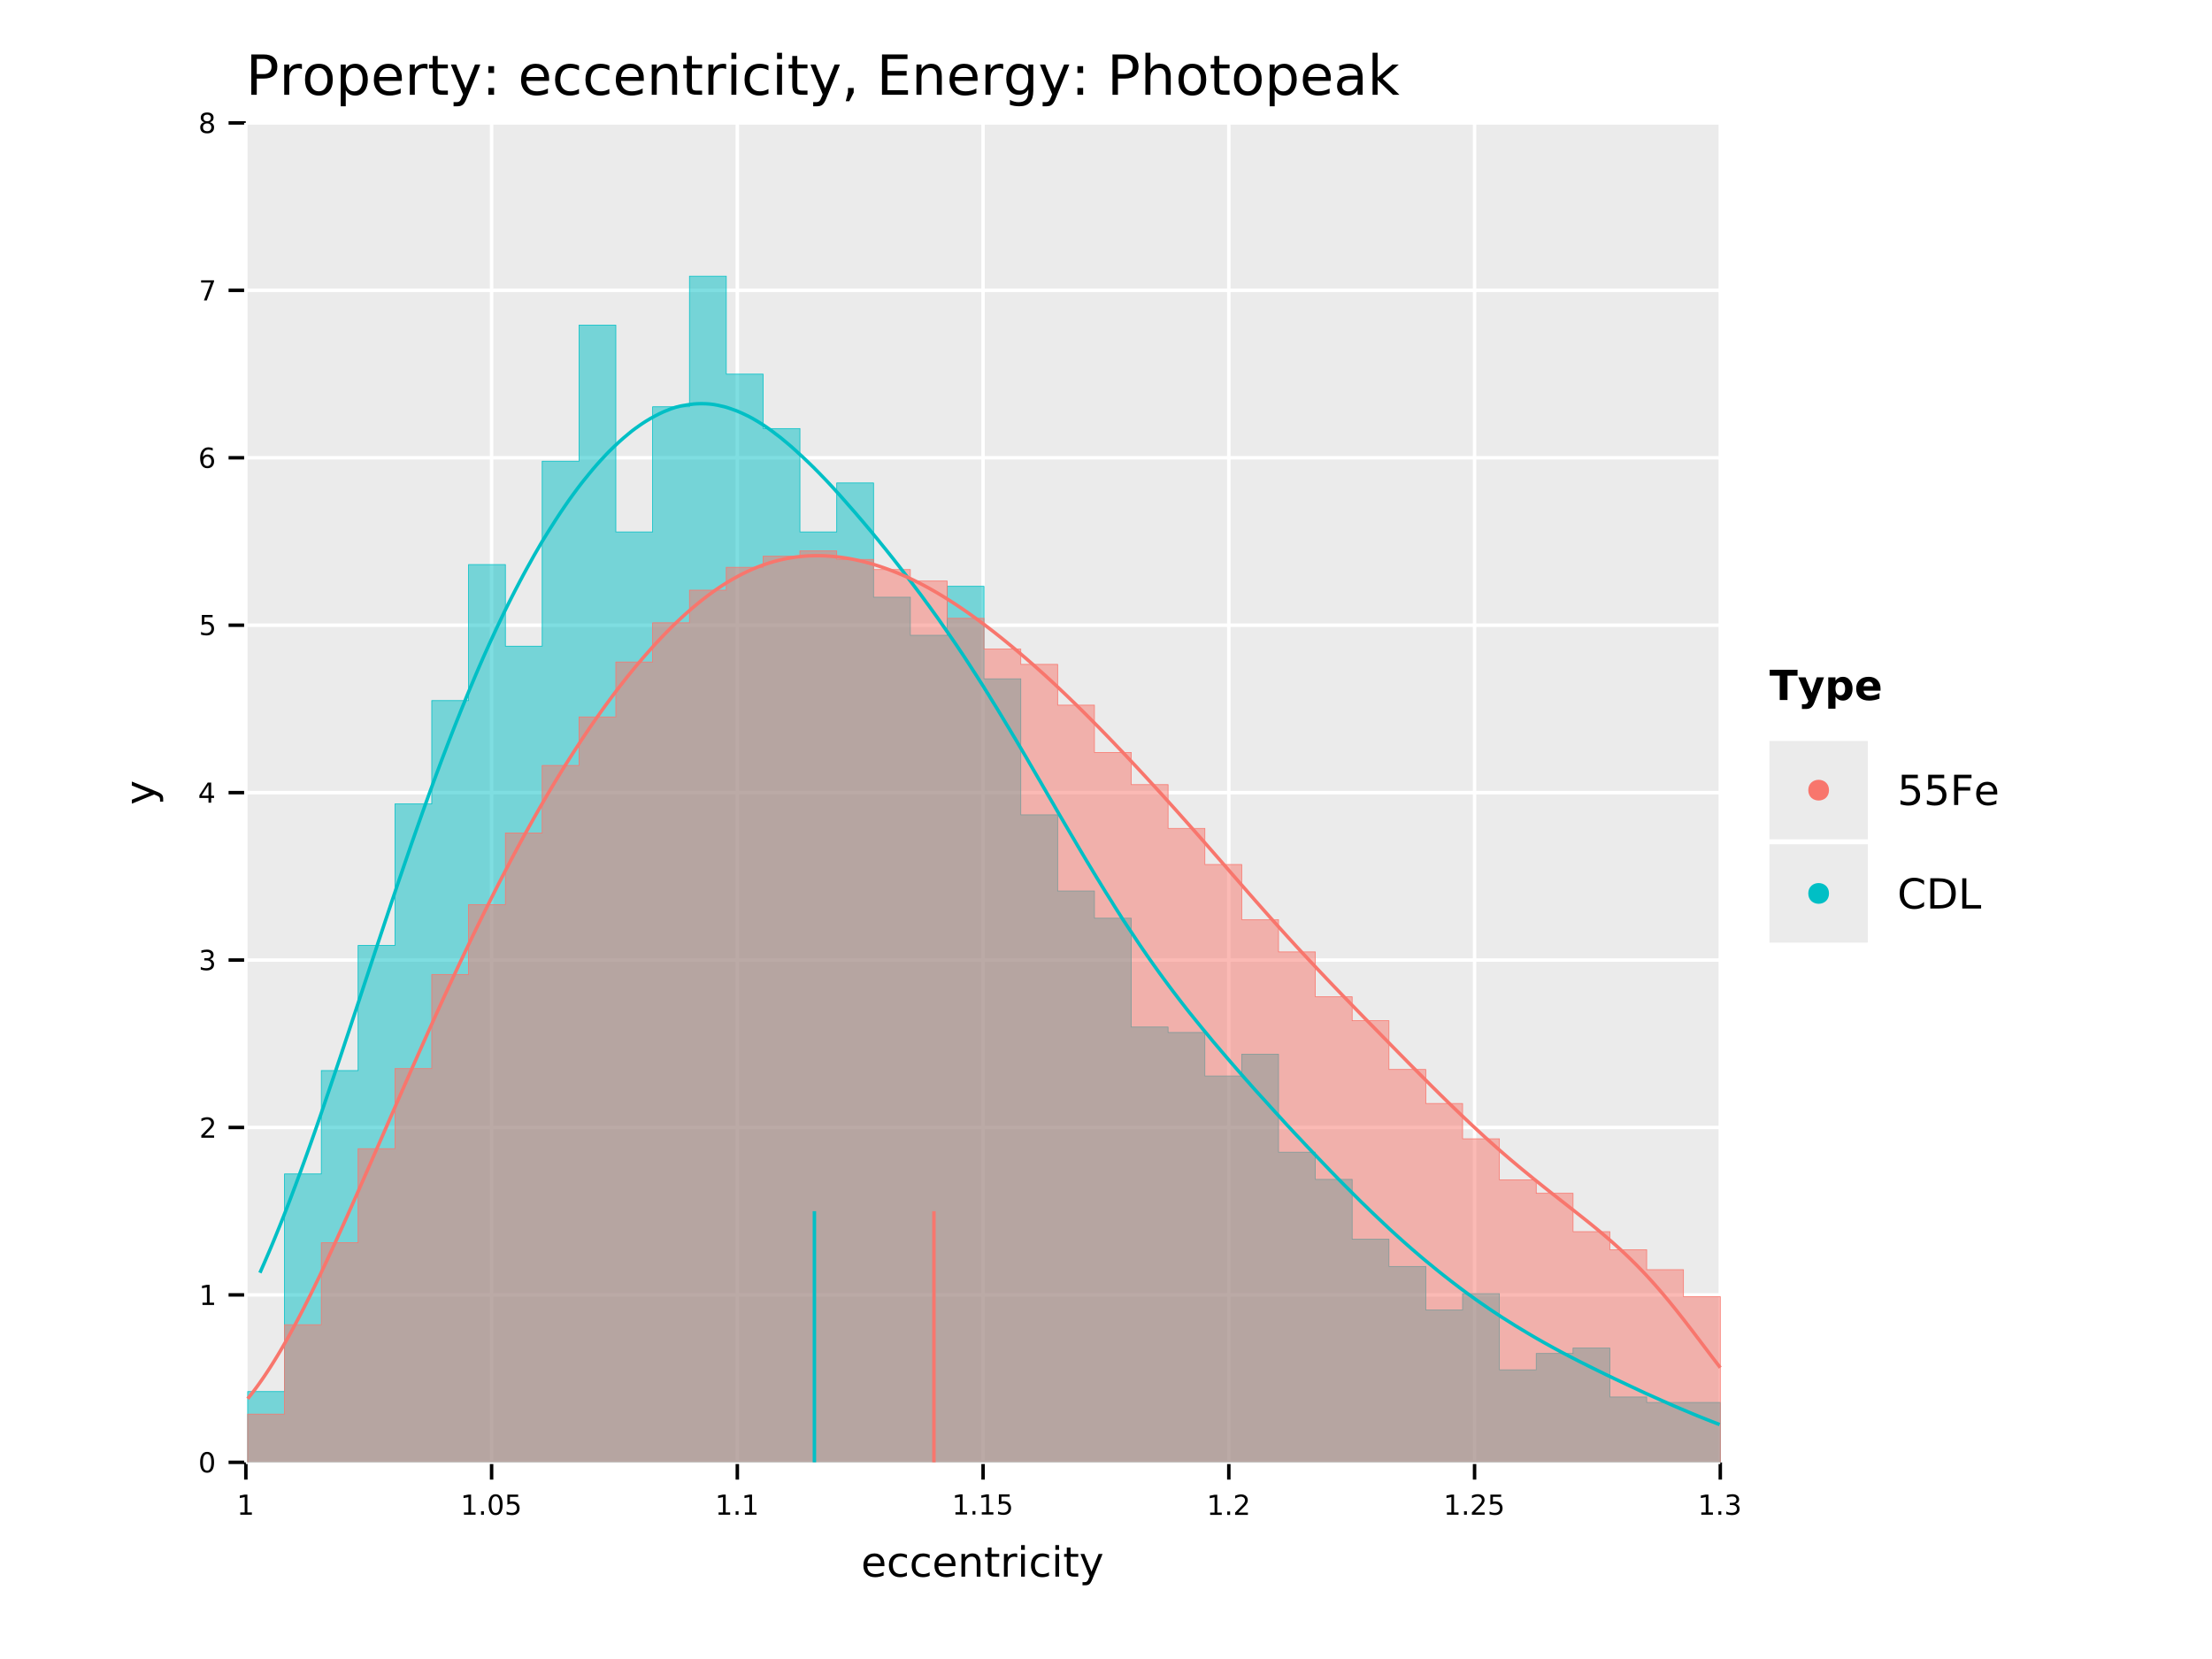 <?xml version="1.0" encoding="UTF-8" standalone="no"?>
<svg
   width="640pt"
   height="480pt"
   viewBox="0 0 640 480"
   version="1.1"
   id="svg176"
   sodipodi:docname="eccentricity_Photopeak_compare.pdf"
   xmlns:inkscape="http://www.inkscape.org/namespaces/inkscape"
   xmlns:sodipodi="http://sodipodi.sourceforge.net/DTD/sodipodi-0.dtd"
   xmlns:xlink="http://www.w3.org/1999/xlink"
   xmlns="http://www.w3.org/2000/svg"
   xmlns:svg="http://www.w3.org/2000/svg">
  <sodipodi:namedview
     id="namedview176"
     pagecolor="#ffffff"
     bordercolor="#666666"
     borderopacity="1.0"
     inkscape:showpageshadow="2"
     inkscape:pageopacity="0.0"
     inkscape:pagecheckerboard="0"
     inkscape:deskcolor="#d1d1d1"
     inkscape:document-units="pt" />
  <defs
     id="defs44">
    <g
       id="g44">
      <g
         id="glyph-0-0">
        <path
           d="M 3.156 -10.375 L 3.156 -5.984 L 5.141 -5.984 C 5.867 -5.984 6.43 -6.172 6.828 -6.547 C 7.234 -6.93 7.438 -7.477 7.438 -8.188 C 7.438 -8.883 7.234 -9.422 6.828 -9.797 C 6.43 -10.18 5.867 -10.375 5.141 -10.375 Z M 1.578 -11.672 L 5.141 -11.672 C 6.441 -11.672 7.426 -11.375 8.094 -10.781 C 8.77 -10.188 9.109 -9.32 9.109 -8.188 C 9.109 -7.031 8.77 -6.156 8.094 -5.562 C 7.426 -4.977 6.441 -4.688 5.141 -4.688 L 3.156 -4.688 L 3.156 0 L 1.578 0 Z M 1.578 -11.672 "
           id="path1" />
      </g>
      <g
         id="glyph-0-1">
        <path
           d="M 6.578 -7.406 C 6.422 -7.5 6.242 -7.566 6.047 -7.609 C 5.859 -7.66 5.648 -7.688 5.422 -7.688 C 4.609 -7.688 3.984 -7.422 3.547 -6.891 C 3.117 -6.359 2.906 -5.598 2.906 -4.609 L 2.906 0 L 1.453 0 L 1.453 -8.75 L 2.906 -8.75 L 2.906 -7.391 C 3.207 -7.922 3.598 -8.316 4.078 -8.578 C 4.566 -8.836 5.156 -8.969 5.844 -8.969 C 5.945 -8.969 6.055 -8.957 6.172 -8.938 C 6.297 -8.926 6.43 -8.91 6.578 -8.891 Z M 6.578 -7.406 "
           id="path2" />
      </g>
      <g
         id="glyph-0-2">
        <path
           d="M 4.906 -7.75 C 4.133 -7.75 3.523 -7.445 3.078 -6.844 C 2.629 -6.238 2.406 -5.414 2.406 -4.375 C 2.406 -3.32 2.625 -2.492 3.062 -1.891 C 3.508 -1.297 4.125 -1 4.906 -1 C 5.664 -1 6.27 -1.301 6.719 -1.906 C 7.164 -2.508 7.391 -3.332 7.391 -4.375 C 7.391 -5.406 7.164 -6.223 6.719 -6.828 C 6.27 -7.441 5.664 -7.75 4.906 -7.75 Z M 4.906 -8.969 C 6.156 -8.969 7.133 -8.562 7.844 -7.75 C 8.562 -6.938 8.922 -5.812 8.922 -4.375 C 8.922 -2.938 8.562 -1.805 7.844 -0.984 C 7.133 -0.172 6.156 0.234 4.906 0.234 C 3.645 0.234 2.66 -0.172 1.953 -0.984 C 1.242 -1.805 0.891 -2.938 0.891 -4.375 C 0.891 -5.812 1.242 -6.938 1.953 -7.75 C 2.66 -8.562 3.645 -8.969 4.906 -8.969 Z M 4.906 -8.969 "
           id="path3" />
      </g>
      <g
         id="glyph-0-3">
        <path
           d="M 2.906 -1.312 L 2.906 3.328 L 1.453 3.328 L 1.453 -8.75 L 2.906 -8.75 L 2.906 -7.422 C 3.207 -7.941 3.586 -8.328 4.047 -8.578 C 4.504 -8.836 5.055 -8.969 5.703 -8.969 C 6.766 -8.969 7.625 -8.547 8.281 -7.703 C 8.945 -6.859 9.281 -5.75 9.281 -4.375 C 9.281 -3 8.945 -1.883 8.281 -1.031 C 7.625 -0.188 6.766 0.234 5.703 0.234 C 5.055 0.234 4.504 0.109 4.047 -0.141 C 3.586 -0.398 3.207 -0.789 2.906 -1.312 Z M 7.797 -4.375 C 7.797 -5.426 7.578 -6.254 7.141 -6.859 C 6.703 -7.461 6.102 -7.766 5.344 -7.766 C 4.582 -7.766 3.984 -7.461 3.547 -6.859 C 3.117 -6.254 2.906 -5.426 2.906 -4.375 C 2.906 -3.312 3.117 -2.477 3.547 -1.875 C 3.984 -1.281 4.582 -0.984 5.344 -0.984 C 6.102 -0.984 6.703 -1.281 7.141 -1.875 C 7.578 -2.477 7.797 -3.312 7.797 -4.375 Z M 7.797 -4.375 "
           id="path4" />
      </g>
      <g
         id="glyph-0-4">
        <path
           d="M 9 -4.734 L 9 -4.031 L 2.391 -4.031 C 2.453 -3.039 2.75 -2.285 3.281 -1.766 C 3.812 -1.254 4.555 -1 5.516 -1 C 6.066 -1 6.598 -1.066 7.109 -1.203 C 7.629 -1.336 8.145 -1.539 8.656 -1.812 L 8.656 -0.453 C 8.145 -0.234 7.617 -0.066 7.078 0.047 C 6.535 0.172 5.984 0.234 5.422 0.234 C 4.023 0.234 2.922 -0.172 2.109 -0.984 C 1.297 -1.805 0.891 -2.91 0.891 -4.297 C 0.891 -5.723 1.273 -6.859 2.047 -7.703 C 2.816 -8.547 3.859 -8.969 5.172 -8.969 C 6.348 -8.969 7.281 -8.586 7.969 -7.828 C 8.656 -7.066 9 -6.035 9 -4.734 Z M 7.562 -5.156 C 7.551 -5.945 7.328 -6.578 6.891 -7.047 C 6.461 -7.516 5.895 -7.75 5.188 -7.75 C 4.383 -7.75 3.742 -7.52 3.266 -7.062 C 2.785 -6.613 2.508 -5.977 2.438 -5.156 Z M 7.562 -5.156 "
           id="path5" />
      </g>
      <g
         id="glyph-0-5">
        <path
           d="M 2.938 -11.234 L 2.938 -8.75 L 5.891 -8.75 L 5.891 -7.641 L 2.938 -7.641 L 2.938 -2.891 C 2.938 -2.172 3.031 -1.707 3.219 -1.5 C 3.414 -1.301 3.816 -1.203 4.422 -1.203 L 5.891 -1.203 L 5.891 0 L 4.422 0 C 3.305 0 2.535 -0.207 2.109 -0.625 C 1.691 -1.039 1.484 -1.797 1.484 -2.891 L 1.484 -7.641 L 0.438 -7.641 L 0.438 -8.75 L 1.484 -8.75 L 1.484 -11.234 Z M 2.938 -11.234 "
           id="path6" />
      </g>
      <g
         id="glyph-0-6">
        <path
           d="M 5.156 0.812 C 4.75 1.852 4.352 2.531 3.969 2.844 C 3.582 3.164 3.066 3.328 2.422 3.328 L 1.266 3.328 L 1.266 2.125 L 2.109 2.125 C 2.504 2.125 2.812 2.031 3.031 1.844 C 3.25 1.656 3.492 1.211 3.766 0.516 L 4.016 -0.141 L 0.484 -8.75 L 2 -8.75 L 4.734 -1.906 L 7.469 -8.75 L 9 -8.75 Z M 5.156 0.812 "
           id="path7" />
      </g>
      <g
         id="glyph-0-7">
        <path
           d="M 1.875 -1.984 L 3.531 -1.984 L 3.531 0 L 1.875 0 Z M 1.875 -8.281 L 3.531 -8.281 L 3.531 -6.297 L 1.875 -6.297 Z M 1.875 -8.281 "
           id="path8" />
      </g>
      <g
         id="glyph-0-8" />
      <g
         id="glyph-0-9">
        <path
           d="M 7.812 -8.422 L 7.812 -7.078 C 7.406 -7.297 6.992 -7.461 6.578 -7.578 C 6.172 -7.691 5.758 -7.75 5.344 -7.75 C 4.414 -7.75 3.691 -7.453 3.172 -6.859 C 2.66 -6.266 2.406 -5.438 2.406 -4.375 C 2.406 -3.301 2.66 -2.469 3.172 -1.875 C 3.691 -1.289 4.414 -1 5.344 -1 C 5.758 -1 6.172 -1.051 6.578 -1.156 C 6.992 -1.27 7.406 -1.441 7.812 -1.672 L 7.812 -0.344 C 7.406 -0.156 6.988 -0.016 6.562 0.078 C 6.133 0.18 5.676 0.234 5.188 0.234 C 3.875 0.234 2.828 -0.18 2.047 -1.016 C 1.273 -1.848 0.891 -2.969 0.891 -4.375 C 0.891 -5.801 1.281 -6.922 2.062 -7.734 C 2.844 -8.555 3.914 -8.969 5.281 -8.969 C 5.727 -8.969 6.16 -8.922 6.578 -8.828 C 7.004 -8.734 7.414 -8.598 7.812 -8.422 Z M 7.812 -8.422 "
           id="path9" />
      </g>
      <g
         id="glyph-0-10">
        <path
           d="M 8.781 -5.281 L 8.781 0 L 7.344 0 L 7.344 -5.234 C 7.344 -6.066 7.18 -6.688 6.859 -7.094 C 6.535 -7.508 6.051 -7.719 5.406 -7.719 C 4.633 -7.719 4.023 -7.469 3.578 -6.969 C 3.129 -6.477 2.906 -5.805 2.906 -4.953 L 2.906 0 L 1.453 0 L 1.453 -8.75 L 2.906 -8.75 L 2.906 -7.391 C 3.25 -7.922 3.648 -8.316 4.109 -8.578 C 4.578 -8.836 5.117 -8.969 5.734 -8.969 C 6.734 -8.969 7.488 -8.656 8 -8.031 C 8.52 -7.406 8.781 -6.488 8.781 -5.281 Z M 8.781 -5.281 "
           id="path10" />
      </g>
      <g
         id="glyph-0-11">
        <path
           d="M 1.516 -8.75 L 2.953 -8.75 L 2.953 0 L 1.516 0 Z M 1.516 -12.156 L 2.953 -12.156 L 2.953 -10.344 L 1.516 -10.344 Z M 1.516 -12.156 "
           id="path11" />
      </g>
      <g
         id="glyph-0-12">
        <path
           d="M 1.875 -1.984 L 3.531 -1.984 L 3.531 -0.641 L 2.25 1.859 L 1.234 1.859 L 1.875 -0.641 Z M 1.875 -1.984 "
           id="path12" />
      </g>
      <g
         id="glyph-0-13">
        <path
           d="M 1.578 -11.672 L 8.953 -11.672 L 8.953 -10.344 L 3.156 -10.344 L 3.156 -6.891 L 8.703 -6.891 L 8.703 -5.562 L 3.156 -5.562 L 3.156 -1.328 L 9.094 -1.328 L 9.094 0 L 1.578 0 Z M 1.578 -11.672 "
           id="path13" />
      </g>
      <g
         id="glyph-0-14">
        <path
           d="M 7.266 -4.484 C 7.266 -5.523 7.051 -6.332 6.625 -6.906 C 6.195 -7.477 5.594 -7.766 4.812 -7.766 C 4.039 -7.766 3.441 -7.477 3.016 -6.906 C 2.586 -6.332 2.375 -5.523 2.375 -4.484 C 2.375 -3.441 2.586 -2.633 3.016 -2.062 C 3.441 -1.488 4.039 -1.203 4.812 -1.203 C 5.594 -1.203 6.195 -1.488 6.625 -2.062 C 7.051 -2.633 7.266 -3.441 7.266 -4.484 Z M 8.703 -1.094 C 8.703 0.406 8.367 1.516 7.703 2.234 C 7.047 2.961 6.035 3.328 4.672 3.328 C 4.172 3.328 3.695 3.289 3.25 3.219 C 2.801 3.145 2.363 3.031 1.938 2.875 L 1.938 1.469 C 2.363 1.695 2.781 1.863 3.188 1.969 C 3.602 2.082 4.023 2.141 4.453 2.141 C 5.391 2.141 6.094 1.895 6.562 1.406 C 7.031 0.914 7.266 0.172 7.266 -0.828 L 7.266 -1.547 C 6.973 -1.023 6.594 -0.633 6.125 -0.375 C 5.664 -0.125 5.113 0 4.469 0 C 3.395 0 2.531 -0.406 1.875 -1.219 C 1.219 -2.039 0.891 -3.129 0.891 -4.484 C 0.891 -5.836 1.219 -6.922 1.875 -7.734 C 2.531 -8.555 3.395 -8.969 4.469 -8.969 C 5.113 -8.969 5.664 -8.836 6.125 -8.578 C 6.594 -8.328 6.973 -7.941 7.266 -7.422 L 7.266 -8.75 L 8.703 -8.75 Z M 8.703 -1.094 "
           id="path14" />
      </g>
      <g
         id="glyph-0-15">
        <path
           d="M 8.781 -5.281 L 8.781 0 L 7.344 0 L 7.344 -5.234 C 7.344 -6.066 7.18 -6.688 6.859 -7.094 C 6.535 -7.508 6.051 -7.719 5.406 -7.719 C 4.633 -7.719 4.023 -7.469 3.578 -6.969 C 3.129 -6.477 2.906 -5.805 2.906 -4.953 L 2.906 0 L 1.453 0 L 1.453 -12.156 L 2.906 -12.156 L 2.906 -7.391 C 3.25 -7.922 3.648 -8.316 4.109 -8.578 C 4.578 -8.836 5.117 -8.969 5.734 -8.969 C 6.734 -8.969 7.488 -8.656 8 -8.031 C 8.52 -7.406 8.781 -6.488 8.781 -5.281 Z M 8.781 -5.281 "
           id="path15" />
      </g>
      <g
         id="glyph-0-16">
        <path
           d="M 5.484 -4.406 C 4.328 -4.406 3.523 -4.27 3.078 -4 C 2.629 -3.738 2.406 -3.285 2.406 -2.641 C 2.406 -2.129 2.57 -1.723 2.906 -1.422 C 3.238 -1.129 3.695 -0.984 4.281 -0.984 C 5.07 -0.984 5.707 -1.266 6.188 -1.828 C 6.676 -2.391 6.922 -3.141 6.922 -4.078 L 6.922 -4.406 Z M 8.359 -5 L 8.359 0 L 6.922 0 L 6.922 -1.328 C 6.586 -0.797 6.176 -0.398 5.688 -0.141 C 5.195 0.109 4.598 0.234 3.891 0.234 C 2.992 0.234 2.281 -0.016 1.75 -0.516 C 1.227 -1.023 0.969 -1.703 0.969 -2.547 C 0.969 -3.535 1.297 -4.281 1.953 -4.781 C 2.609 -5.281 3.594 -5.531 4.906 -5.531 L 6.922 -5.531 L 6.922 -5.672 C 6.922 -6.328 6.703 -6.836 6.266 -7.203 C 5.828 -7.566 5.219 -7.75 4.438 -7.75 C 3.938 -7.75 3.445 -7.688 2.969 -7.562 C 2.5 -7.445 2.047 -7.27 1.609 -7.031 L 1.609 -8.359 C 2.129 -8.555 2.633 -8.707 3.125 -8.812 C 3.625 -8.914 4.109 -8.969 4.578 -8.969 C 5.848 -8.969 6.797 -8.641 7.422 -7.984 C 8.047 -7.328 8.359 -6.332 8.359 -5 Z M 8.359 -5 "
           id="path16" />
      </g>
      <g
         id="glyph-0-17">
        <path
           d="M 1.453 -12.156 L 2.906 -12.156 L 2.906 -4.984 L 7.188 -8.75 L 9.031 -8.75 L 4.391 -4.656 L 9.219 0 L 7.344 0 L 2.906 -4.281 L 2.906 0 L 1.453 0 Z M 1.453 -12.156 "
           id="path17" />
      </g>
      <g
         id="glyph-1-0">
        <path
           d="M 1 -0.672 L 2.281 -0.672 L 2.281 -5.109 L 0.875 -4.828 L 0.875 -5.547 L 2.281 -5.828 L 3.062 -5.828 L 3.062 -0.672 L 4.359 -0.672 L 4.359 0 L 1 0 Z M 1 -0.672 "
           id="path18" />
      </g>
      <g
         id="glyph-1-1">
        <path
           d="M 0.859 -1 L 1.688 -1 L 1.688 0 L 0.859 0 Z M 0.859 -1 "
           id="path19" />
      </g>
      <g
         id="glyph-1-2">
        <path
           d="M 2.547 -5.312 C 2.141 -5.312 1.832 -5.109 1.625 -4.703 C 1.426 -4.305 1.328 -3.707 1.328 -2.906 C 1.328 -2.113 1.426 -1.516 1.625 -1.109 C 1.832 -0.711 2.141 -0.516 2.547 -0.516 C 2.953 -0.516 3.254 -0.711 3.453 -1.109 C 3.66 -1.516 3.766 -2.113 3.766 -2.906 C 3.766 -3.707 3.66 -4.305 3.453 -4.703 C 3.254 -5.109 2.953 -5.312 2.547 -5.312 Z M 2.547 -5.938 C 3.203 -5.938 3.703 -5.676 4.047 -5.156 C 4.391 -4.645 4.562 -3.895 4.562 -2.906 C 4.562 -1.926 4.391 -1.176 4.047 -0.656 C 3.703 -0.145 3.203 0.109 2.547 0.109 C 1.891 0.109 1.391 -0.145 1.047 -0.656 C 0.703 -1.176 0.531 -1.926 0.531 -2.906 C 0.531 -3.895 0.703 -4.645 1.047 -5.156 C 1.391 -5.676 1.891 -5.938 2.547 -5.938 Z M 2.547 -5.938 "
           id="path20" />
      </g>
      <g
         id="glyph-1-3">
        <path
           d="M 0.859 -5.828 L 3.969 -5.828 L 3.969 -5.172 L 1.594 -5.172 L 1.594 -3.734 C 1.707 -3.773 1.82 -3.805 1.938 -3.828 C 2.051 -3.848 2.164 -3.859 2.281 -3.859 C 2.926 -3.859 3.438 -3.676 3.812 -3.312 C 4.195 -2.957 4.391 -2.477 4.391 -1.875 C 4.391 -1.25 4.191 -0.758 3.797 -0.406 C 3.41 -0.062 2.863 0.109 2.156 0.109 C 1.906 0.109 1.656 0.086 1.406 0.047 C 1.156 0.004 0.895 -0.055 0.625 -0.141 L 0.625 -0.938 C 0.852 -0.801 1.094 -0.703 1.344 -0.641 C 1.594 -0.578 1.859 -0.547 2.141 -0.547 C 2.586 -0.547 2.941 -0.664 3.203 -0.906 C 3.473 -1.145 3.609 -1.469 3.609 -1.875 C 3.609 -2.281 3.473 -2.598 3.203 -2.828 C 2.941 -3.066 2.586 -3.188 2.141 -3.188 C 1.93 -3.188 1.719 -3.16 1.5 -3.109 C 1.289 -3.066 1.078 -3 0.859 -2.906 Z M 0.859 -5.828 "
           id="path21" />
      </g>
      <g
         id="glyph-1-4">
        <path
           d="M 1.531 -0.672 L 4.297 -0.672 L 4.297 0 L 0.594 0 L 0.594 -0.672 C 0.883 -0.973 1.289 -1.383 1.812 -1.906 C 2.332 -2.438 2.656 -2.773 2.781 -2.922 C 3.039 -3.203 3.219 -3.441 3.312 -3.641 C 3.414 -3.836 3.469 -4.031 3.469 -4.219 C 3.469 -4.531 3.359 -4.785 3.141 -4.984 C 2.922 -5.18 2.641 -5.281 2.297 -5.281 C 2.047 -5.281 1.781 -5.234 1.5 -5.141 C 1.227 -5.055 0.938 -4.926 0.625 -4.75 L 0.625 -5.547 C 0.945 -5.68 1.242 -5.781 1.516 -5.844 C 1.797 -5.906 2.051 -5.938 2.281 -5.938 C 2.883 -5.938 3.363 -5.785 3.719 -5.484 C 4.082 -5.18 4.266 -4.781 4.266 -4.281 C 4.266 -4.039 4.219 -3.812 4.125 -3.594 C 4.031 -3.375 3.867 -3.117 3.641 -2.828 C 3.566 -2.754 3.352 -2.535 3 -2.172 C 2.656 -1.816 2.164 -1.316 1.531 -0.672 Z M 1.531 -0.672 "
           id="path22" />
      </g>
      <g
         id="glyph-1-5">
        <path
           d="M 3.25 -3.141 C 3.625 -3.066 3.914 -2.898 4.125 -2.641 C 4.344 -2.391 4.453 -2.078 4.453 -1.703 C 4.453 -1.117 4.254 -0.672 3.859 -0.359 C 3.461 -0.047 2.898 0.109 2.172 0.109 C 1.922 0.109 1.664 0.082 1.406 0.031 C 1.156 -0.008 0.891 -0.078 0.609 -0.172 L 0.609 -0.938 C 0.828 -0.812 1.066 -0.711 1.328 -0.641 C 1.586 -0.578 1.859 -0.547 2.141 -0.547 C 2.641 -0.547 3.02 -0.645 3.281 -0.844 C 3.539 -1.039 3.672 -1.328 3.672 -1.703 C 3.672 -2.047 3.547 -2.312 3.297 -2.5 C 3.055 -2.695 2.723 -2.797 2.297 -2.797 L 1.625 -2.797 L 1.625 -3.438 L 2.328 -3.438 C 2.711 -3.438 3.008 -3.516 3.219 -3.672 C 3.426 -3.828 3.531 -4.051 3.531 -4.344 C 3.531 -4.645 3.422 -4.875 3.203 -5.031 C 2.992 -5.195 2.691 -5.281 2.297 -5.281 C 2.078 -5.281 1.844 -5.254 1.594 -5.203 C 1.352 -5.16 1.082 -5.086 0.781 -4.984 L 0.781 -5.688 C 1.082 -5.77 1.363 -5.832 1.625 -5.875 C 1.883 -5.914 2.133 -5.938 2.375 -5.938 C 2.969 -5.938 3.438 -5.801 3.781 -5.531 C 4.133 -5.258 4.312 -4.891 4.312 -4.422 C 4.312 -4.098 4.219 -3.828 4.031 -3.609 C 3.852 -3.391 3.594 -3.234 3.25 -3.141 Z M 3.25 -3.141 "
           id="path23" />
      </g>
      <g
         id="glyph-1-6">
        <path
           d="M 3.031 -5.141 L 1.031 -2.031 L 3.031 -2.031 Z M 2.812 -5.828 L 3.812 -5.828 L 3.812 -2.031 L 4.641 -2.031 L 4.641 -1.375 L 3.812 -1.375 L 3.812 0 L 3.031 0 L 3.031 -1.375 L 0.391 -1.375 L 0.391 -2.141 Z M 2.812 -5.828 "
           id="path24" />
      </g>
      <g
         id="glyph-1-7">
        <path
           d="M 2.641 -3.234 C 2.285 -3.234 2.004 -3.109 1.797 -2.859 C 1.586 -2.617 1.484 -2.289 1.484 -1.875 C 1.484 -1.457 1.586 -1.125 1.797 -0.875 C 2.004 -0.633 2.285 -0.516 2.641 -0.516 C 2.992 -0.516 3.273 -0.633 3.484 -0.875 C 3.691 -1.125 3.797 -1.457 3.797 -1.875 C 3.797 -2.289 3.691 -2.617 3.484 -2.859 C 3.273 -3.109 2.992 -3.234 2.641 -3.234 Z M 4.203 -5.703 L 4.203 -4.984 C 4.004 -5.078 3.805 -5.148 3.609 -5.203 C 3.41 -5.254 3.211 -5.281 3.016 -5.281 C 2.492 -5.281 2.094 -5.102 1.812 -4.75 C 1.539 -4.395 1.383 -3.863 1.344 -3.156 C 1.5 -3.383 1.691 -3.555 1.922 -3.672 C 2.148 -3.797 2.406 -3.859 2.688 -3.859 C 3.27 -3.859 3.734 -3.68 4.078 -3.328 C 4.422 -2.973 4.594 -2.488 4.594 -1.875 C 4.594 -1.27 4.414 -0.785 4.062 -0.422 C 3.707 -0.066 3.234 0.109 2.641 0.109 C 1.961 0.109 1.445 -0.145 1.094 -0.656 C 0.738 -1.176 0.562 -1.926 0.562 -2.906 C 0.562 -3.832 0.781 -4.566 1.219 -5.109 C 1.656 -5.66 2.242 -5.938 2.984 -5.938 C 3.18 -5.938 3.379 -5.914 3.578 -5.875 C 3.773 -5.844 3.984 -5.785 4.203 -5.703 Z M 4.203 -5.703 "
           id="path25" />
      </g>
      <g
         id="glyph-1-8">
        <path
           d="M 0.656 -5.828 L 4.406 -5.828 L 4.406 -5.5 L 2.297 0 L 1.469 0 L 3.453 -5.172 L 0.656 -5.172 Z M 0.656 -5.828 "
           id="path26" />
      </g>
      <g
         id="glyph-1-9">
        <path
           d="M 2.547 -2.766 C 2.172 -2.766 1.875 -2.664 1.656 -2.469 C 1.445 -2.27 1.344 -1.992 1.344 -1.641 C 1.344 -1.285 1.445 -1.008 1.656 -0.812 C 1.875 -0.613 2.172 -0.516 2.547 -0.516 C 2.922 -0.516 3.211 -0.613 3.422 -0.812 C 3.641 -1.02 3.75 -1.297 3.75 -1.641 C 3.75 -1.992 3.641 -2.27 3.422 -2.469 C 3.211 -2.664 2.922 -2.766 2.547 -2.766 Z M 1.75 -3.109 C 1.414 -3.191 1.156 -3.348 0.969 -3.578 C 0.781 -3.805 0.688 -4.086 0.688 -4.422 C 0.688 -4.891 0.848 -5.258 1.172 -5.531 C 1.504 -5.801 1.961 -5.938 2.547 -5.938 C 3.129 -5.938 3.582 -5.801 3.906 -5.531 C 4.238 -5.258 4.406 -4.891 4.406 -4.422 C 4.406 -4.086 4.312 -3.805 4.125 -3.578 C 3.938 -3.348 3.676 -3.191 3.344 -3.109 C 3.719 -3.016 4.008 -2.836 4.219 -2.578 C 4.438 -2.328 4.547 -2.016 4.547 -1.641 C 4.547 -1.078 4.375 -0.645 4.031 -0.344 C 3.688 -0.039 3.191 0.109 2.547 0.109 C 1.898 0.109 1.406 -0.039 1.062 -0.344 C 0.719 -0.645 0.547 -1.078 0.547 -1.641 C 0.547 -2.016 0.648 -2.328 0.859 -2.578 C 1.078 -2.836 1.375 -3.016 1.75 -3.109 Z M 1.469 -4.359 C 1.469 -4.055 1.562 -3.816 1.75 -3.641 C 1.938 -3.473 2.203 -3.391 2.547 -3.391 C 2.879 -3.391 3.141 -3.473 3.328 -3.641 C 3.523 -3.816 3.625 -4.055 3.625 -4.359 C 3.625 -4.66 3.523 -4.895 3.328 -5.062 C 3.141 -5.227 2.879 -5.312 2.547 -5.312 C 2.203 -5.312 1.938 -5.227 1.75 -5.062 C 1.562 -4.895 1.469 -4.66 1.469 -4.359 Z M 1.469 -4.359 "
           id="path27" />
      </g>
      <g
         id="glyph-2-0">
        <path
           d="M 6.75 -3.547 L 6.75 -3.031 L 1.781 -3.031 C 1.832 -2.281 2.055 -1.711 2.453 -1.328 C 2.859 -0.941 3.414 -0.75 4.125 -0.75 C 4.539 -0.75 4.941 -0.797 5.328 -0.891 C 5.723 -0.992 6.113 -1.148 6.5 -1.359 L 6.5 -0.328 C 6.102 -0.172 5.703 -0.051 5.297 0.031 C 4.891 0.125 4.477 0.172 4.062 0.172 C 3.02 0.172 2.191 -0.129 1.578 -0.734 C 0.961 -1.348 0.656 -2.176 0.656 -3.219 C 0.656 -4.289 0.945 -5.141 1.531 -5.766 C 2.113 -6.398 2.895 -6.719 3.875 -6.719 C 4.758 -6.719 5.457 -6.43 5.969 -5.859 C 6.488 -5.297 6.75 -4.523 6.75 -3.547 Z M 5.672 -3.875 C 5.66 -4.457 5.492 -4.926 5.172 -5.281 C 4.848 -5.633 4.422 -5.812 3.891 -5.812 C 3.285 -5.812 2.801 -5.641 2.438 -5.297 C 2.082 -4.953 1.879 -4.473 1.828 -3.859 Z M 5.672 -3.875 "
           id="path28" />
      </g>
      <g
         id="glyph-2-1">
        <path
           d="M 5.859 -6.312 L 5.859 -5.297 C 5.547 -5.473 5.238 -5.602 4.938 -5.688 C 4.633 -5.77 4.328 -5.812 4.016 -5.812 C 3.305 -5.812 2.758 -5.586 2.375 -5.141 C 1.988 -4.703 1.797 -4.082 1.797 -3.281 C 1.797 -2.477 1.988 -1.852 2.375 -1.406 C 2.758 -0.969 3.305 -0.75 4.016 -0.75 C 4.328 -0.75 4.633 -0.789 4.938 -0.875 C 5.238 -0.957 5.547 -1.082 5.859 -1.25 L 5.859 -0.25 C 5.555 -0.113 5.242 -0.008 4.922 0.062 C 4.598 0.133 4.254 0.172 3.891 0.172 C 2.898 0.172 2.113 -0.133 1.531 -0.75 C 0.945 -1.375 0.656 -2.219 0.656 -3.281 C 0.656 -4.344 0.945 -5.18 1.531 -5.797 C 2.125 -6.41 2.938 -6.719 3.969 -6.719 C 4.289 -6.719 4.609 -6.68 4.922 -6.609 C 5.242 -6.547 5.555 -6.445 5.859 -6.312 Z M 5.859 -6.312 "
           id="path29" />
      </g>
      <g
         id="glyph-2-2">
        <path
           d="M 6.594 -3.969 L 6.594 0 L 5.516 0 L 5.516 -3.922 C 5.516 -4.547 5.391 -5.008 5.141 -5.312 C 4.898 -5.625 4.539 -5.781 4.062 -5.781 C 3.477 -5.781 3.016 -5.594 2.672 -5.219 C 2.336 -4.852 2.172 -4.348 2.172 -3.703 L 2.172 0 L 1.094 0 L 1.094 -6.562 L 2.172 -6.562 L 2.172 -5.547 C 2.43 -5.941 2.734 -6.234 3.078 -6.422 C 3.43 -6.617 3.836 -6.719 4.297 -6.719 C 5.047 -6.719 5.613 -6.484 6 -6.016 C 6.395 -5.555 6.594 -4.875 6.594 -3.969 Z M 6.594 -3.969 "
           id="path30" />
      </g>
      <g
         id="glyph-2-3">
        <path
           d="M 2.203 -8.422 L 2.203 -6.562 L 4.422 -6.562 L 4.422 -5.719 L 2.203 -5.719 L 2.203 -2.156 C 2.203 -1.625 2.273 -1.281 2.422 -1.125 C 2.566 -0.977 2.863 -0.906 3.312 -0.906 L 4.422 -0.906 L 4.422 0 L 3.312 0 C 2.477 0 1.898 -0.156 1.578 -0.469 C 1.266 -0.781 1.109 -1.344 1.109 -2.156 L 1.109 -5.719 L 0.328 -5.719 L 0.328 -6.562 L 1.109 -6.562 L 1.109 -8.422 Z M 2.203 -8.422 "
           id="path31" />
      </g>
      <g
         id="glyph-2-4">
        <path
           d="M 4.938 -5.562 C 4.812 -5.625 4.676 -5.672 4.531 -5.703 C 4.395 -5.742 4.238 -5.766 4.062 -5.766 C 3.457 -5.766 2.988 -5.566 2.656 -5.172 C 2.332 -4.773 2.172 -4.203 2.172 -3.453 L 2.172 0 L 1.094 0 L 1.094 -6.562 L 2.172 -6.562 L 2.172 -5.547 C 2.398 -5.941 2.695 -6.234 3.062 -6.422 C 3.426 -6.617 3.867 -6.719 4.391 -6.719 C 4.461 -6.719 4.539 -6.711 4.625 -6.703 C 4.719 -6.691 4.816 -6.676 4.922 -6.656 Z M 4.938 -5.562 "
           id="path32" />
      </g>
      <g
         id="glyph-2-5">
        <path
           d="M 1.125 -6.562 L 2.203 -6.562 L 2.203 0 L 1.125 0 Z M 1.125 -9.125 L 2.203 -9.125 L 2.203 -7.75 L 1.125 -7.75 Z M 1.125 -9.125 "
           id="path33" />
      </g>
      <g
         id="glyph-2-6">
        <path
           d="M 3.859 0.609 C 3.555 1.391 3.258 1.898 2.969 2.141 C 2.676 2.379 2.289 2.5 1.812 2.5 L 0.953 2.5 L 0.953 1.594 L 1.578 1.594 C 1.879 1.594 2.109 1.52 2.266 1.375 C 2.43 1.238 2.613 0.91 2.812 0.391 L 3.016 -0.109 L 0.359 -6.562 L 1.5 -6.562 L 3.547 -1.438 L 5.609 -6.562 L 6.75 -6.562 Z M 3.859 0.609 "
           id="path34" />
      </g>
      <g
         id="glyph-2-7">
        <path
           d="M 1.297 -8.75 L 5.938 -8.75 L 5.938 -7.75 L 2.375 -7.75 L 2.375 -5.609 C 2.551 -5.672 2.723 -5.711 2.891 -5.734 C 3.066 -5.766 3.238 -5.781 3.406 -5.781 C 4.383 -5.781 5.16 -5.508 5.734 -4.969 C 6.305 -4.438 6.594 -3.719 6.594 -2.812 C 6.594 -1.863 6.297 -1.129 5.703 -0.609 C 5.117 -0.086 4.297 0.172 3.234 0.172 C 2.859 0.172 2.477 0.141 2.094 0.078 C 1.719 0.016 1.328 -0.078 0.922 -0.203 L 0.922 -1.391 C 1.273 -1.203 1.641 -1.062 2.016 -0.969 C 2.391 -0.875 2.785 -0.828 3.203 -0.828 C 3.879 -0.828 4.414 -1.004 4.812 -1.359 C 5.207 -1.711 5.406 -2.195 5.406 -2.812 C 5.406 -3.414 5.207 -3.895 4.812 -4.25 C 4.414 -4.602 3.879 -4.781 3.203 -4.781 C 2.891 -4.781 2.57 -4.742 2.25 -4.672 C 1.938 -4.609 1.617 -4.504 1.297 -4.359 Z M 1.297 -8.75 "
           id="path35" />
      </g>
      <g
         id="glyph-2-8">
        <path
           d="M 1.172 -8.75 L 6.203 -8.75 L 6.203 -7.75 L 2.359 -7.75 L 2.359 -5.172 L 5.828 -5.172 L 5.828 -4.172 L 2.359 -4.172 L 2.359 0 L 1.172 0 Z M 1.172 -8.75 "
           id="path36" />
      </g>
      <g
         id="glyph-2-9">
        <path
           d="M 7.734 -8.078 L 7.734 -6.828 C 7.328 -7.203 6.898 -7.477 6.453 -7.656 C 6.004 -7.844 5.523 -7.938 5.016 -7.938 C 4.016 -7.938 3.25 -7.629 2.719 -7.016 C 2.188 -6.398 1.922 -5.516 1.922 -4.359 C 1.922 -3.211 2.188 -2.332 2.719 -1.719 C 3.25 -1.102 4.016 -0.797 5.016 -0.797 C 5.523 -0.797 6.004 -0.891 6.453 -1.078 C 6.898 -1.266 7.328 -1.539 7.734 -1.906 L 7.734 -0.672 C 7.316 -0.391 6.875 -0.176 6.406 -0.031 C 5.945 0.102 5.461 0.172 4.953 0.172 C 3.617 0.172 2.57 -0.234 1.812 -1.047 C 1.051 -1.859 0.672 -2.961 0.672 -4.359 C 0.672 -5.766 1.051 -6.875 1.812 -7.688 C 2.57 -8.5 3.617 -8.906 4.953 -8.906 C 5.473 -8.906 5.961 -8.832 6.422 -8.688 C 6.891 -8.551 7.328 -8.348 7.734 -8.078 Z M 7.734 -8.078 "
           id="path37" />
      </g>
      <g
         id="glyph-2-10">
        <path
           d="M 2.359 -7.781 L 2.359 -0.969 L 3.797 -0.969 C 5.004 -0.969 5.883 -1.238 6.438 -1.781 C 7 -2.332 7.281 -3.203 7.281 -4.391 C 7.281 -5.555 7 -6.41 6.438 -6.953 C 5.883 -7.504 5.004 -7.781 3.797 -7.781 Z M 1.172 -8.75 L 3.609 -8.75 C 5.305 -8.75 6.551 -8.395 7.344 -7.688 C 8.133 -6.988 8.531 -5.891 8.531 -4.391 C 8.531 -2.879 8.129 -1.77 7.328 -1.062 C 6.535 -0.352 5.297 0 3.609 0 L 1.172 0 Z M 1.172 -8.75 "
           id="path38" />
      </g>
      <g
         id="glyph-2-11">
        <path
           d="M 1.172 -8.75 L 2.359 -8.75 L 2.359 -1 L 6.625 -1 L 6.625 0 L 1.172 0 Z M 1.172 -8.75 "
           id="path39" />
      </g>
      <g
         id="glyph-3-0">
        <path
           d="M 0.609 -3.859 C 1.391 -3.555 1.898 -3.258 2.141 -2.969 C 2.379 -2.676 2.5 -2.289 2.5 -1.812 L 2.5 -0.953 L 1.594 -0.953 L 1.594 -1.578 C 1.594 -1.879 1.52 -2.109 1.375 -2.266 C 1.238 -2.43 0.91 -2.613 0.391 -2.812 L -0.109 -3.016 L -6.562 -0.359 L -6.562 -1.5 L -1.438 -3.547 L -6.562 -5.609 L -6.562 -6.75 Z M 0.609 -3.859 "
           id="path40" />
      </g>
      <g
         id="glyph-4-0">
        <path
           d="M 0.062 -8.75 L 8.125 -8.75 L 8.125 -7.047 L 5.219 -7.047 L 5.219 0 L 2.969 0 L 2.969 -7.047 L 0.062 -7.047 Z M 0.062 -8.75 "
           id="path41" />
      </g>
      <g
         id="glyph-4-1">
        <path
           d="M 0.141 -6.562 L 2.25 -6.562 L 4.016 -2.109 L 5.516 -6.562 L 7.609 -6.562 L 4.844 0.625 C 4.57 1.352 4.25 1.863 3.875 2.156 C 3.508 2.445 3.023 2.594 2.422 2.594 L 1.203 2.594 L 1.203 1.219 L 1.859 1.219 C 2.211 1.219 2.469 1.16 2.625 1.047 C 2.789 0.93 2.922 0.727 3.016 0.438 L 3.078 0.25 Z M 0.141 -6.562 "
           id="path42" />
      </g>
      <g
         id="glyph-4-2">
        <path
           d="M 3.109 -0.953 L 3.109 2.5 L 1.016 2.5 L 1.016 -6.562 L 3.109 -6.562 L 3.109 -5.609 C 3.398 -5.984 3.719 -6.258 4.062 -6.438 C 4.414 -6.625 4.82 -6.719 5.281 -6.719 C 6.094 -6.719 6.754 -6.395 7.266 -5.75 C 7.785 -5.113 8.047 -4.289 8.047 -3.281 C 8.047 -2.27 7.785 -1.441 7.266 -0.797 C 6.754 -0.148 6.094 0.172 5.281 0.172 C 4.82 0.172 4.414 0.082 4.062 -0.094 C 3.719 -0.281 3.398 -0.566 3.109 -0.953 Z M 4.5 -5.203 C 4.051 -5.203 3.707 -5.035 3.469 -4.703 C 3.227 -4.367 3.109 -3.895 3.109 -3.281 C 3.109 -2.656 3.227 -2.176 3.469 -1.844 C 3.707 -1.52 4.051 -1.359 4.5 -1.359 C 4.945 -1.359 5.289 -1.52 5.531 -1.844 C 5.77 -2.176 5.891 -2.656 5.891 -3.281 C 5.891 -3.906 5.77 -4.379 5.531 -4.703 C 5.289 -5.035 4.945 -5.203 4.5 -5.203 Z M 4.5 -5.203 "
           id="path43" />
      </g>
      <g
         id="glyph-4-3">
        <path
           d="M 7.562 -3.297 L 7.562 -2.703 L 2.656 -2.703 C 2.707 -2.211 2.883 -1.844 3.188 -1.594 C 3.488 -1.344 3.914 -1.219 4.469 -1.219 C 4.906 -1.219 5.352 -1.285 5.812 -1.422 C 6.281 -1.555 6.758 -1.754 7.25 -2.016 L 7.25 -0.406 C 6.75 -0.219 6.25 -0.078 5.75 0.016 C 5.258 0.117 4.766 0.172 4.266 0.172 C 3.078 0.172 2.156 -0.129 1.5 -0.734 C 0.844 -1.336 0.516 -2.188 0.516 -3.281 C 0.516 -4.344 0.836 -5.18 1.484 -5.797 C 2.129 -6.41 3.02 -6.719 4.156 -6.719 C 5.188 -6.719 6.008 -6.406 6.625 -5.781 C 7.25 -5.164 7.562 -4.336 7.562 -3.297 Z M 5.406 -4 C 5.406 -4.395 5.285 -4.711 5.047 -4.953 C 4.816 -5.203 4.516 -5.328 4.141 -5.328 C 3.734 -5.328 3.398 -5.211 3.141 -4.984 C 2.891 -4.754 2.734 -4.426 2.672 -4 Z M 5.406 -4 "
           id="path44" />
      </g>
    </g>
  </defs>
  <rect
     x="-64"
     y="-48"
     width="768"
     height="576"
     fill="rgb(100%, 100%, 100%)"
     fill-opacity="1"
     id="rect44" />
  <g
     fill="rgb(0%, 0%, 0%)"
     fill-opacity="1"
     id="g84">
    <use
       xlink:href="#glyph-0-0"
       x="71.133"
       y="27.422"
       id="use44" />
    <use
       xlink:href="#glyph-0-1"
       x="80.781"
       y="27.422"
       id="use45" />
    <use
       xlink:href="#glyph-0-2"
       x="87.357"
       y="27.422"
       id="use46" />
    <use
       xlink:href="#glyph-0-3"
       x="97.133"
       y="27.422"
       id="use47" />
    <use
       xlink:href="#glyph-0-4"
       x="107.277"
       y="27.422"
       id="use48" />
    <use
       xlink:href="#glyph-0-1"
       x="117.117"
       y="27.422"
       id="use49" />
    <use
       xlink:href="#glyph-0-5"
       x="123.693"
       y="27.422"
       id="use50" />
    <use
       xlink:href="#glyph-0-6"
       x="129.965"
       y="27.422"
       id="use51" />
    <use
       xlink:href="#glyph-0-7"
       x="139.421"
       y="27.422"
       id="use52" />
    <use
       xlink:href="#glyph-0-8"
       x="144.797"
       y="27.422"
       id="use53" />
    <use
       xlink:href="#glyph-0-4"
       x="149.869"
       y="27.422"
       id="use54" />
    <use
       xlink:href="#glyph-0-9"
       x="159.709"
       y="27.422"
       id="use55" />
    <use
       xlink:href="#glyph-0-9"
       x="168.493"
       y="27.422"
       id="use56" />
    <use
       xlink:href="#glyph-0-4"
       x="177.277"
       y="27.422"
       id="use57" />
    <use
       xlink:href="#glyph-0-10"
       x="187.117"
       y="27.422"
       id="use58" />
    <use
       xlink:href="#glyph-0-5"
       x="197.245"
       y="27.422"
       id="use59" />
    <use
       xlink:href="#glyph-0-1"
       x="203.517"
       y="27.422"
       id="use60" />
    <use
       xlink:href="#glyph-0-11"
       x="210.093"
       y="27.422"
       id="use61" />
    <use
       xlink:href="#glyph-0-9"
       x="214.525"
       y="27.422"
       id="use62" />
    <use
       xlink:href="#glyph-0-11"
       x="223.309"
       y="27.422"
       id="use63" />
    <use
       xlink:href="#glyph-0-5"
       x="227.741"
       y="27.422"
       id="use64" />
    <use
       xlink:href="#glyph-0-6"
       x="234.013"
       y="27.422"
       id="use65" />
    <use
       xlink:href="#glyph-0-12"
       x="243.469"
       y="27.422"
       id="use66" />
    <use
       xlink:href="#glyph-0-8"
       x="248.541"
       y="27.422"
       id="use67" />
    <use
       xlink:href="#glyph-0-13"
       x="253.613"
       y="27.422"
       id="use68" />
    <use
       xlink:href="#glyph-0-10"
       x="263.709"
       y="27.422"
       id="use69" />
    <use
       xlink:href="#glyph-0-4"
       x="273.837"
       y="27.422"
       id="use70" />
    <use
       xlink:href="#glyph-0-1"
       x="283.677"
       y="27.422"
       id="use71" />
    <use
       xlink:href="#glyph-0-14"
       x="290.253"
       y="27.422"
       id="use72" />
    <use
       xlink:href="#glyph-0-6"
       x="300.397"
       y="27.422"
       id="use73" />
    <use
       xlink:href="#glyph-0-7"
       x="309.853"
       y="27.422"
       id="use74" />
    <use
       xlink:href="#glyph-0-8"
       x="315.229"
       y="27.422"
       id="use75" />
    <use
       xlink:href="#glyph-0-0"
       x="320.301"
       y="27.422"
       id="use76" />
    <use
       xlink:href="#glyph-0-15"
       x="329.949"
       y="27.422"
       id="use77" />
    <use
       xlink:href="#glyph-0-2"
       x="340.077"
       y="27.422"
       id="use78" />
    <use
       xlink:href="#glyph-0-5"
       x="349.853"
       y="27.422"
       id="use79" />
    <use
       xlink:href="#glyph-0-2"
       x="356.125"
       y="27.422"
       id="use80" />
    <use
       xlink:href="#glyph-0-3"
       x="365.901"
       y="27.422"
       id="use81" />
    <use
       xlink:href="#glyph-0-4"
       x="376.045"
       y="27.422"
       id="use82" />
    <use
       xlink:href="#glyph-0-16"
       x="385.885"
       y="27.422"
       id="use83" />
    <use
       xlink:href="#glyph-0-17"
       x="395.677"
       y="27.422"
       id="use84" />
  </g>
  <path
     fill-rule="nonzero"
     fill="rgb(92%, 92%, 92%)"
     fill-opacity="1"
     d="M 71.133 35.566 L 497.738 35.566 L 497.738 423.094 L 71.133 423.094 Z M 71.133 35.566 "
     id="path84" />
  <path
     fill="none"
     stroke-width="1"
     stroke-linecap="butt"
     stroke-linejoin="miter"
     stroke="rgb(0%, 0%, 0%)"
     stroke-opacity="1"
     stroke-miterlimit="10"
     d="M 71.133 428.094 L 71.133 423.094 "
     id="path85" />
  <path
     fill="none"
     stroke-width="1"
     stroke-linecap="butt"
     stroke-linejoin="miter"
     stroke="rgb(0%, 0%, 0%)"
     stroke-opacity="1"
     stroke-miterlimit="10"
     d="M 142.234 428.094 L 142.234 423.094 "
     id="path86" />
  <path
     fill="none"
     stroke-width="1"
     stroke-linecap="butt"
     stroke-linejoin="miter"
     stroke="rgb(0%, 0%, 0%)"
     stroke-opacity="1"
     stroke-miterlimit="10"
     d="M 213.332 428.094 L 213.332 423.094 "
     id="path87" />
  <path
     fill="none"
     stroke-width="1"
     stroke-linecap="butt"
     stroke-linejoin="miter"
     stroke="rgb(0%, 0%, 0%)"
     stroke-opacity="1"
     stroke-miterlimit="10"
     d="M 284.434 428.094 L 284.434 423.094 "
     id="path88" />
  <path
     fill="none"
     stroke-width="1"
     stroke-linecap="butt"
     stroke-linejoin="miter"
     stroke="rgb(0%, 0%, 0%)"
     stroke-opacity="1"
     stroke-miterlimit="10"
     d="M 355.535 428.094 L 355.535 423.094 "
     id="path89" />
  <path
     fill="none"
     stroke-width="1"
     stroke-linecap="butt"
     stroke-linejoin="miter"
     stroke="rgb(0%, 0%, 0%)"
     stroke-opacity="1"
     stroke-miterlimit="10"
     d="M 426.637 428.094 L 426.637 423.094 "
     id="path90" />
  <path
     fill="none"
     stroke-width="1"
     stroke-linecap="butt"
     stroke-linejoin="miter"
     stroke="rgb(0%, 0%, 0%)"
     stroke-opacity="1"
     stroke-miterlimit="10"
     d="M 497.734 428.094 L 497.734 423.094 "
     id="path91" />
  <g
     fill="rgb(0%, 0%, 0%)"
     fill-opacity="1"
     id="g91">
    <use
       xlink:href="#glyph-1-0"
       x="68.516"
       y="438.262"
       id="use91" />
  </g>
  <g
     fill="rgb(0%, 0%, 0%)"
     fill-opacity="1"
     id="g95">
    <use
       xlink:href="#glyph-1-0"
       x="133.236"
       y="438.262"
       id="use92" />
    <use
       xlink:href="#glyph-1-1"
       x="138.324"
       y="438.262"
       id="use93" />
    <use
       xlink:href="#glyph-1-2"
       x="140.86"
       y="438.262"
       id="use94" />
    <use
       xlink:href="#glyph-1-3"
       x="145.948"
       y="438.262"
       id="use95" />
  </g>
  <g
     fill="rgb(0%, 0%, 0%)"
     fill-opacity="1"
     id="g98">
    <use
       xlink:href="#glyph-1-0"
       x="206.902"
       y="438.262"
       id="use96" />
    <use
       xlink:href="#glyph-1-1"
       x="211.99"
       y="438.262"
       id="use97" />
    <use
       xlink:href="#glyph-1-0"
       x="214.526"
       y="438.262"
       id="use98" />
  </g>
  <g
     fill="rgb(0%, 0%, 0%)"
     fill-opacity="1"
     id="g102">
    <use
       xlink:href="#glyph-1-0"
       x="275.438"
       y="438.203"
       id="use99" />
    <use
       xlink:href="#glyph-1-1"
       x="280.526"
       y="438.203"
       id="use100" />
    <use
       xlink:href="#glyph-1-0"
       x="283.062"
       y="438.203"
       id="use101" />
    <use
       xlink:href="#glyph-1-3"
       x="288.15"
       y="438.203"
       id="use102" />
  </g>
  <g
     fill="rgb(0%, 0%, 0%)"
     fill-opacity="1"
     id="g105">
    <use
       xlink:href="#glyph-1-0"
       x="349.133"
       y="438.312"
       id="use103" />
    <use
       xlink:href="#glyph-1-1"
       x="354.221"
       y="438.312"
       id="use104" />
    <use
       xlink:href="#glyph-1-4"
       x="356.757"
       y="438.312"
       id="use105" />
  </g>
  <g
     fill="rgb(0%, 0%, 0%)"
     fill-opacity="1"
     id="g109">
    <use
       xlink:href="#glyph-1-0"
       x="417.641"
       y="438.258"
       id="use106" />
    <use
       xlink:href="#glyph-1-1"
       x="422.729"
       y="438.258"
       id="use107" />
    <use
       xlink:href="#glyph-1-4"
       x="425.265"
       y="438.258"
       id="use108" />
    <use
       xlink:href="#glyph-1-3"
       x="430.353"
       y="438.258"
       id="use109" />
  </g>
  <g
     fill="rgb(0%, 0%, 0%)"
     fill-opacity="1"
     id="g112">
    <use
       xlink:href="#glyph-1-0"
       x="491.241"
       y="438.258"
       id="use110" />
    <use
       xlink:href="#glyph-1-1"
       x="496.329"
       y="438.258"
       id="use111" />
    <use
       xlink:href="#glyph-1-5"
       x="498.865"
       y="438.258"
       id="use112" />
  </g>
  <path
     fill="none"
     stroke-width="1"
     stroke-linecap="butt"
     stroke-linejoin="miter"
     stroke="rgb(0%, 0%, 0%)"
     stroke-opacity="1"
     stroke-miterlimit="10"
     d="M 71.133 423.094 L 66.133 423.094 "
     id="path112" />
  <path
     fill="none"
     stroke-width="1"
     stroke-linecap="butt"
     stroke-linejoin="miter"
     stroke="rgb(0%, 0%, 0%)"
     stroke-opacity="1"
     stroke-miterlimit="10"
     d="M 71.133 374.652 L 66.133 374.652 "
     id="path113" />
  <path
     fill="none"
     stroke-width="1"
     stroke-linecap="butt"
     stroke-linejoin="miter"
     stroke="rgb(0%, 0%, 0%)"
     stroke-opacity="1"
     stroke-miterlimit="10"
     d="M 71.133 326.211 L 66.133 326.211 "
     id="path114" />
  <path
     fill="none"
     stroke-width="1"
     stroke-linecap="butt"
     stroke-linejoin="miter"
     stroke="rgb(0%, 0%, 0%)"
     stroke-opacity="1"
     stroke-miterlimit="10"
     d="M 71.133 277.77 L 66.133 277.77 "
     id="path115" />
  <path
     fill="none"
     stroke-width="1"
     stroke-linecap="butt"
     stroke-linejoin="miter"
     stroke="rgb(0%, 0%, 0%)"
     stroke-opacity="1"
     stroke-miterlimit="10"
     d="M 71.133 229.332 L 66.133 229.332 "
     id="path116" />
  <path
     fill="none"
     stroke-width="1"
     stroke-linecap="butt"
     stroke-linejoin="miter"
     stroke="rgb(0%, 0%, 0%)"
     stroke-opacity="1"
     stroke-miterlimit="10"
     d="M 71.133 180.891 L 66.133 180.891 "
     id="path117" />
  <path
     fill="none"
     stroke-width="1"
     stroke-linecap="butt"
     stroke-linejoin="miter"
     stroke="rgb(0%, 0%, 0%)"
     stroke-opacity="1"
     stroke-miterlimit="10"
     d="M 71.133 132.449 L 66.133 132.449 "
     id="path118" />
  <path
     fill="none"
     stroke-width="1"
     stroke-linecap="butt"
     stroke-linejoin="miter"
     stroke="rgb(0%, 0%, 0%)"
     stroke-opacity="1"
     stroke-miterlimit="10"
     d="M 71.133 84.008 L 66.133 84.008 "
     id="path119" />
  <path
     fill="none"
     stroke-width="1"
     stroke-linecap="butt"
     stroke-linejoin="miter"
     stroke="rgb(0%, 0%, 0%)"
     stroke-opacity="1"
     stroke-miterlimit="10"
     d="M 71.133 35.566 L 66.133 35.566 "
     id="path120" />
  <g
     fill="rgb(0%, 0%, 0%)"
     fill-opacity="1"
     id="g120">
    <use
       xlink:href="#glyph-1-2"
       x="57.375"
       y="426.008"
       id="use120" />
  </g>
  <g
     fill="rgb(0%, 0%, 0%)"
     fill-opacity="1"
     id="g121">
    <use
       xlink:href="#glyph-1-0"
       x="57.582"
       y="377.57"
       id="use121" />
  </g>
  <g
     fill="rgb(0%, 0%, 0%)"
     fill-opacity="1"
     id="g122">
    <use
       xlink:href="#glyph-1-4"
       x="57.645"
       y="329.18"
       id="use122" />
  </g>
  <g
     fill="rgb(0%, 0%, 0%)"
     fill-opacity="1"
     id="g123">
    <use
       xlink:href="#glyph-1-5"
       x="57.484"
       y="280.684"
       id="use123" />
  </g>
  <g
     fill="rgb(0%, 0%, 0%)"
     fill-opacity="1"
     id="g124">
    <use
       xlink:href="#glyph-1-6"
       x="57.293"
       y="232.246"
       id="use124" />
  </g>
  <g
     fill="rgb(0%, 0%, 0%)"
     fill-opacity="1"
     id="g125">
    <use
       xlink:href="#glyph-1-3"
       x="57.543"
       y="183.75"
       id="use125" />
  </g>
  <g
     fill="rgb(0%, 0%, 0%)"
     fill-opacity="1"
     id="g126">
    <use
       xlink:href="#glyph-1-7"
       x="57.348"
       y="135.359"
       id="use126" />
  </g>
  <g
     fill="rgb(0%, 0%, 0%)"
     fill-opacity="1"
     id="g127">
    <use
       xlink:href="#glyph-1-8"
       x="57.527"
       y="86.922"
       id="use127" />
  </g>
  <g
     fill="rgb(0%, 0%, 0%)"
     fill-opacity="1"
     id="g128">
    <use
       xlink:href="#glyph-1-9"
       x="57.391"
       y="38.477"
       id="use128" />
  </g>
  <g
     fill="rgb(0%, 0%, 0%)"
     fill-opacity="1"
     id="g140">
    <use
       xlink:href="#glyph-2-0"
       x="249.145"
       y="456.168"
       id="use129" />
    <use
       xlink:href="#glyph-2-1"
       x="256.525"
       y="456.168"
       id="use130" />
    <use
       xlink:href="#glyph-2-1"
       x="263.113"
       y="456.168"
       id="use131" />
    <use
       xlink:href="#glyph-2-0"
       x="269.701"
       y="456.168"
       id="use132" />
    <use
       xlink:href="#glyph-2-2"
       x="277.081"
       y="456.168"
       id="use133" />
    <use
       xlink:href="#glyph-2-3"
       x="284.677"
       y="456.168"
       id="use134" />
    <use
       xlink:href="#glyph-2-4"
       x="289.381"
       y="456.168"
       id="use135" />
    <use
       xlink:href="#glyph-2-5"
       x="294.313"
       y="456.168"
       id="use136" />
    <use
       xlink:href="#glyph-2-1"
       x="297.637"
       y="456.168"
       id="use137" />
    <use
       xlink:href="#glyph-2-5"
       x="304.225"
       y="456.168"
       id="use138" />
    <use
       xlink:href="#glyph-2-3"
       x="307.549"
       y="456.168"
       id="use139" />
    <use
       xlink:href="#glyph-2-6"
       x="312.253"
       y="456.168"
       id="use140" />
  </g>
  <g
     fill="rgb(0%, 0%, 0%)"
     fill-opacity="1"
     id="g141">
    <use
       xlink:href="#glyph-3-0"
       x="44.711"
       y="232.883"
       id="use141" />
  </g>
  <path
     fill="none"
     stroke-width="1"
     stroke-linecap="butt"
     stroke-linejoin="miter"
     stroke="rgb(100%, 100%, 100%)"
     stroke-opacity="1"
     stroke-miterlimit="10"
     d="M 71.133 35.566 L 71.133 423.094 "
     id="path141" />
  <path
     fill="none"
     stroke-width="1"
     stroke-linecap="butt"
     stroke-linejoin="miter"
     stroke="rgb(100%, 100%, 100%)"
     stroke-opacity="1"
     stroke-miterlimit="10"
     d="M 142.234 35.566 L 142.234 423.094 "
     id="path142" />
  <path
     fill="none"
     stroke-width="1"
     stroke-linecap="butt"
     stroke-linejoin="miter"
     stroke="rgb(100%, 100%, 100%)"
     stroke-opacity="1"
     stroke-miterlimit="10"
     d="M 213.332 35.566 L 213.332 423.094 "
     id="path143" />
  <path
     fill="none"
     stroke-width="1"
     stroke-linecap="butt"
     stroke-linejoin="miter"
     stroke="rgb(100%, 100%, 100%)"
     stroke-opacity="1"
     stroke-miterlimit="10"
     d="M 284.434 35.566 L 284.434 423.094 "
     id="path144" />
  <path
     fill="none"
     stroke-width="1"
     stroke-linecap="butt"
     stroke-linejoin="miter"
     stroke="rgb(100%, 100%, 100%)"
     stroke-opacity="1"
     stroke-miterlimit="10"
     d="M 355.535 35.566 L 355.535 423.094 "
     id="path145" />
  <path
     fill="none"
     stroke-width="1"
     stroke-linecap="butt"
     stroke-linejoin="miter"
     stroke="rgb(100%, 100%, 100%)"
     stroke-opacity="1"
     stroke-miterlimit="10"
     d="M 426.637 35.566 L 426.637 423.094 "
     id="path146" />
  <path
     fill="none"
     stroke-width="1"
     stroke-linecap="butt"
     stroke-linejoin="miter"
     stroke="rgb(100%, 100%, 100%)"
     stroke-opacity="1"
     stroke-miterlimit="10"
     d="M 497.734 35.566 L 497.734 423.094 "
     id="path147" />
  <path
     fill="none"
     stroke-width="1"
     stroke-linecap="butt"
     stroke-linejoin="miter"
     stroke="rgb(100%, 100%, 100%)"
     stroke-opacity="1"
     stroke-miterlimit="10"
     d="M 71.133 423.094 L 497.734 423.094 "
     id="path148" />
  <path
     fill="none"
     stroke-width="1"
     stroke-linecap="butt"
     stroke-linejoin="miter"
     stroke="rgb(100%, 100%, 100%)"
     stroke-opacity="1"
     stroke-miterlimit="10"
     d="M 71.133 374.652 L 497.734 374.652 "
     id="path149" />
  <path
     fill="none"
     stroke-width="1"
     stroke-linecap="butt"
     stroke-linejoin="miter"
     stroke="rgb(100%, 100%, 100%)"
     stroke-opacity="1"
     stroke-miterlimit="10"
     d="M 71.133 326.211 L 497.734 326.211 "
     id="path150" />
  <path
     fill="none"
     stroke-width="1"
     stroke-linecap="butt"
     stroke-linejoin="miter"
     stroke="rgb(100%, 100%, 100%)"
     stroke-opacity="1"
     stroke-miterlimit="10"
     d="M 71.133 277.77 L 497.734 277.77 "
     id="path151" />
  <path
     fill="none"
     stroke-width="1"
     stroke-linecap="butt"
     stroke-linejoin="miter"
     stroke="rgb(100%, 100%, 100%)"
     stroke-opacity="1"
     stroke-miterlimit="10"
     d="M 71.133 229.332 L 497.734 229.332 "
     id="path152" />
  <path
     fill="none"
     stroke-width="1"
     stroke-linecap="butt"
     stroke-linejoin="miter"
     stroke="rgb(100%, 100%, 100%)"
     stroke-opacity="1"
     stroke-miterlimit="10"
     d="M 71.133 180.891 L 497.734 180.891 "
     id="path153" />
  <path
     fill="none"
     stroke-width="1"
     stroke-linecap="butt"
     stroke-linejoin="miter"
     stroke="rgb(100%, 100%, 100%)"
     stroke-opacity="1"
     stroke-miterlimit="10"
     d="M 71.133 132.449 L 497.734 132.449 "
     id="path154" />
  <path
     fill="none"
     stroke-width="1"
     stroke-linecap="butt"
     stroke-linejoin="miter"
     stroke="rgb(100%, 100%, 100%)"
     stroke-opacity="1"
     stroke-miterlimit="10"
     d="M 71.133 84.008 L 497.734 84.008 "
     id="path155" />
  <path
     fill="none"
     stroke-width="1"
     stroke-linecap="butt"
     stroke-linejoin="miter"
     stroke="rgb(100%, 100%, 100%)"
     stroke-opacity="1"
     stroke-miterlimit="10"
     d="M 71.133 35.566 L 497.734 35.566 "
     id="path156" />
  <path
     fill="none"
     stroke-width="0.2"
     stroke-linecap="butt"
     stroke-linejoin="miter"
     stroke="rgb(0%, 74.916%, 77.017%)"
     stroke-opacity="1"
     stroke-miterlimit="10"
     d="M 71.664 423.094 L 71.664 402.629 L 82.316 402.629 L 82.316 339.66 L 92.969 339.66 L 92.969 309.75 L 103.617 309.75 L 103.617 273.543 L 114.27 273.543 L 114.27 232.613 L 124.922 232.613 L 124.922 202.703 L 135.574 202.703 L 135.574 163.348 L 146.227 163.348 L 146.227 186.961 L 156.879 186.961 L 156.879 133.438 L 167.531 133.438 L 167.531 94.082 L 178.18 94.082 L 178.18 153.902 L 188.832 153.902 L 188.832 117.695 L 199.484 117.695 L 199.484 79.914 L 210.137 79.914 L 210.137 108.25 L 220.789 108.25 L 220.789 123.992 L 231.441 123.992 L 231.441 153.902 L 242.094 153.902 L 242.094 139.734 L 252.742 139.734 L 252.742 172.793 L 263.395 172.793 L 263.395 183.812 L 274.047 183.812 L 274.047 169.645 L 284.699 169.645 L 284.699 196.406 L 295.352 196.406 L 295.352 235.762 L 306.004 235.762 L 306.004 257.801 L 316.656 257.801 L 316.656 265.672 L 327.305 265.672 L 327.305 297.156 L 337.957 297.156 L 337.957 298.73 L 348.609 298.73 L 348.609 311.324 L 359.262 311.324 L 359.262 305.027 L 369.914 305.027 L 369.914 333.363 L 380.566 333.363 L 380.566 341.234 L 391.219 341.234 L 391.219 358.551 L 401.867 358.551 L 401.867 366.422 L 412.52 366.422 L 412.52 379.016 L 423.172 379.016 L 423.172 374.293 L 433.824 374.293 L 433.824 396.332 L 444.477 396.332 L 444.477 391.609 L 455.129 391.609 L 455.129 390.035 L 465.781 390.035 L 465.781 404.203 L 476.434 404.203 L 476.434 405.777 L 497.734 405.777 L 497.734 423.094 "
     id="path157" />
  <path
     fill-rule="nonzero"
     fill="rgb(0%, 74.916%, 77.017%)"
     fill-opacity="0.5"
     d="M 71.664 423.094 L 71.664 402.629 L 82.316 402.629 L 82.316 339.66 L 92.969 339.66 L 92.969 309.75 L 103.617 309.75 L 103.617 273.543 L 114.27 273.543 L 114.27 232.613 L 124.922 232.613 L 124.922 202.703 L 135.574 202.703 L 135.574 163.348 L 146.227 163.348 L 146.227 186.961 L 156.879 186.961 L 156.879 133.438 L 167.531 133.438 L 167.531 94.082 L 178.18 94.082 L 178.18 153.902 L 188.832 153.902 L 188.832 117.695 L 199.484 117.695 L 199.484 79.914 L 210.137 79.914 L 210.137 108.25 L 220.789 108.25 L 220.789 123.992 L 231.441 123.992 L 231.441 153.902 L 242.094 153.902 L 242.094 139.734 L 252.742 139.734 L 252.742 172.793 L 263.395 172.793 L 263.395 183.812 L 274.047 183.812 L 274.047 169.645 L 284.699 169.645 L 284.699 196.406 L 295.352 196.406 L 295.352 235.762 L 306.004 235.762 L 306.004 257.801 L 316.656 257.801 L 316.656 265.672 L 327.305 265.672 L 327.305 297.156 L 337.957 297.156 L 337.957 298.73 L 348.609 298.73 L 348.609 311.324 L 359.262 311.324 L 359.262 305.027 L 369.914 305.027 L 369.914 333.363 L 380.566 333.363 L 380.566 341.234 L 391.219 341.234 L 391.219 358.551 L 401.867 358.551 L 401.867 366.422 L 412.52 366.422 L 412.52 379.016 L 423.172 379.016 L 423.172 374.293 L 433.824 374.293 L 433.824 396.332 L 444.477 396.332 L 444.477 391.609 L 455.129 391.609 L 455.129 390.035 L 465.781 390.035 L 465.781 404.203 L 476.434 404.203 L 476.434 405.777 L 497.734 405.777 L 497.734 423.094 "
     id="path158" />
  <path
     fill="none"
     stroke-width="0.2"
     stroke-linecap="butt"
     stroke-linejoin="miter"
     stroke="rgb(97.197%, 46.361%, 42.722%)"
     stroke-opacity="1"
     stroke-miterlimit="10"
     d="M 71.664 423.094 L 71.664 409.145 L 82.316 409.145 L 82.316 383.285 L 92.969 383.285 L 92.969 359.555 L 103.617 359.555 L 103.617 332.348 L 114.27 332.348 L 114.27 309.18 L 124.922 309.18 L 124.922 281.941 L 135.574 281.941 L 135.574 261.723 L 146.227 261.723 L 146.227 241.035 L 156.879 241.035 L 156.879 221.473 L 167.531 221.473 L 167.531 207.43 L 178.18 207.43 L 178.18 191.539 L 188.832 191.539 L 188.832 180.191 L 199.484 180.191 L 199.484 170.754 L 210.137 170.754 L 210.137 164.141 L 220.789 164.141 L 220.789 160.945 L 231.441 160.945 L 231.441 159.406 L 242.094 159.406 L 242.094 161.852 L 252.742 161.852 L 252.742 164.801 L 263.395 164.801 L 263.395 168.121 L 274.047 168.121 L 274.047 178.906 L 284.699 178.906 L 284.699 187.809 L 295.352 187.809 L 295.352 192.227 L 306.004 192.227 L 306.004 204.016 L 316.656 204.016 L 316.656 217.711 L 327.305 217.711 L 327.305 227.023 L 337.957 227.023 L 337.957 239.688 L 348.609 239.688 L 348.609 250.125 L 359.262 250.125 L 359.262 266.078 L 369.914 266.078 L 369.914 275.422 L 380.566 275.422 L 380.566 288.398 L 391.219 288.398 L 391.219 295.324 L 401.867 295.324 L 401.867 309.434 L 412.52 309.434 L 412.52 319.273 L 423.172 319.273 L 423.172 329.492 L 433.824 329.492 L 433.824 341.375 L 444.477 341.375 L 444.477 345.262 L 455.129 345.262 L 455.129 356.359 L 465.781 356.359 L 465.781 361.594 L 476.434 361.594 L 476.434 367.359 L 487.082 367.359 L 487.082 375.164 L 497.734 375.164 L 497.734 423.094 "
     id="path159" />
  <path
     fill-rule="nonzero"
     fill="rgb(97.197%, 46.361%, 42.722%)"
     fill-opacity="0.5"
     d="M 71.664 423.094 L 71.664 409.145 L 82.316 409.145 L 82.316 383.285 L 92.969 383.285 L 92.969 359.555 L 103.617 359.555 L 103.617 332.348 L 114.27 332.348 L 114.27 309.18 L 124.922 309.18 L 124.922 281.941 L 135.574 281.941 L 135.574 261.723 L 146.227 261.723 L 146.227 241.035 L 156.879 241.035 L 156.879 221.473 L 167.531 221.473 L 167.531 207.43 L 178.18 207.43 L 178.18 191.539 L 188.832 191.539 L 188.832 180.191 L 199.484 180.191 L 199.484 170.754 L 210.137 170.754 L 210.137 164.141 L 220.789 164.141 L 220.789 160.945 L 231.441 160.945 L 231.441 159.406 L 242.094 159.406 L 242.094 161.852 L 252.742 161.852 L 252.742 164.801 L 263.395 164.801 L 263.395 168.121 L 274.047 168.121 L 274.047 178.906 L 284.699 178.906 L 284.699 187.809 L 295.352 187.809 L 295.352 192.227 L 306.004 192.227 L 306.004 204.016 L 316.656 204.016 L 316.656 217.711 L 327.305 217.711 L 327.305 227.023 L 337.957 227.023 L 337.957 239.688 L 348.609 239.688 L 348.609 250.125 L 359.262 250.125 L 359.262 266.078 L 369.914 266.078 L 369.914 275.422 L 380.566 275.422 L 380.566 288.398 L 391.219 288.398 L 391.219 295.324 L 401.867 295.324 L 401.867 309.434 L 412.52 309.434 L 412.52 319.273 L 423.172 319.273 L 423.172 329.492 L 433.824 329.492 L 433.824 341.375 L 444.477 341.375 L 444.477 345.262 L 455.129 345.262 L 455.129 356.359 L 465.781 356.359 L 465.781 361.594 L 476.434 361.594 L 476.434 367.359 L 487.082 367.359 L 487.082 375.164 L 497.734 375.164 L 497.734 423.094 "
     id="path160" />
  <path
     fill="none"
     stroke-width="1"
     stroke-linecap="butt"
     stroke-linejoin="miter"
     stroke="rgb(0%, 74.916%, 77.017%)"
     stroke-opacity="1"
     stroke-miterlimit="10"
     d="M 75.207 368.254 L 75.629 367.305 L 76.055 366.336 L 76.477 365.375 L 76.898 364.395 L 77.32 363.418 L 77.746 362.434 L 78.59 360.434 L 79.012 359.422 L 79.434 358.402 L 79.859 357.355 L 80.703 355.277 L 81.125 354.227 L 81.551 353.164 L 81.973 352.098 L 82.816 349.941 L 83.242 348.863 L 83.664 347.777 L 84.086 346.676 L 84.508 345.547 L 84.93 344.422 L 85.355 343.301 L 85.777 342.172 L 86.199 341.031 L 86.621 339.875 L 87.047 338.73 L 87.469 337.566 L 87.891 336.406 L 88.312 335.242 L 88.734 334.07 L 89.16 332.887 L 89.582 331.707 L 90.004 330.523 L 90.426 329.324 L 90.852 328.125 L 91.695 325.703 L 92.117 324.488 L 92.539 323.266 L 92.965 322.043 L 93.387 320.797 L 93.809 319.562 L 94.23 318.316 L 94.656 317.07 L 95.5 314.586 L 95.922 313.332 L 96.344 312.086 L 96.77 310.828 L 97.191 309.582 L 97.613 308.324 L 98.035 307.074 L 98.461 305.805 L 98.883 304.539 L 99.305 303.262 L 99.727 301.992 L 100.148 300.719 L 100.574 299.457 L 100.996 298.184 L 101.418 296.902 L 101.84 295.617 L 102.266 294.344 L 102.688 293.07 L 103.109 291.801 L 103.531 290.516 L 103.953 289.242 L 104.379 287.938 L 104.801 286.652 L 105.223 285.363 L 105.645 284.09 L 106.07 282.809 L 106.492 281.535 L 106.914 280.25 L 107.758 277.695 L 108.184 276.414 L 108.605 275.141 L 109.027 273.871 L 109.449 272.586 L 109.875 271.316 L 110.297 270.043 L 110.719 268.777 L 111.141 267.508 L 111.562 266.234 L 111.988 264.977 L 112.41 263.691 L 112.832 262.441 L 113.254 261.164 L 113.68 259.91 L 114.102 258.66 L 114.523 257.406 L 114.945 256.16 L 115.367 254.91 L 115.793 253.672 L 116.215 252.441 L 116.637 251.199 L 117.059 249.961 L 117.484 248.73 L 117.906 247.5 L 118.328 246.262 L 118.75 245.031 L 119.172 243.812 L 119.598 242.598 L 120.02 241.391 L 120.441 240.191 L 120.863 238.984 L 121.289 237.781 L 122.133 235.391 L 122.555 234.203 L 122.98 233.012 L 123.402 231.836 L 123.824 230.676 L 124.246 229.504 L 124.668 228.34 L 125.094 227.184 L 125.516 226.039 L 125.938 224.902 L 126.359 223.754 L 126.785 222.625 L 127.207 221.496 L 127.629 220.355 L 128.051 219.238 L 128.473 218.133 L 128.898 217.027 L 129.32 215.91 L 129.742 214.805 L 130.164 213.707 L 130.59 212.613 L 131.012 211.523 L 131.434 210.445 L 131.855 209.375 L 132.277 208.316 L 132.703 207.266 L 133.125 206.199 L 133.547 205.156 L 133.969 204.102 L 134.395 203.078 L 134.816 202.031 L 135.238 200.996 L 135.66 199.984 L 136.082 198.965 L 136.508 197.973 L 137.352 195.957 L 137.773 194.957 L 138.199 193.965 L 138.621 192.98 L 139.043 192.016 L 139.465 191.047 L 139.887 190.074 L 140.312 189.129 L 140.734 188.184 L 141.156 187.246 L 141.578 186.312 L 142.004 185.387 L 142.426 184.477 L 142.848 183.559 L 143.27 182.645 L 143.691 181.738 L 144.117 180.84 L 144.539 179.945 L 144.961 179.059 L 145.383 178.184 L 145.809 177.297 L 146.23 176.438 L 146.652 175.582 L 147.074 174.734 L 147.496 173.883 L 147.922 173.043 L 148.344 172.207 L 148.766 171.379 L 149.188 170.555 L 149.613 169.75 L 150.035 168.945 L 150.457 168.133 L 150.879 167.352 L 151.301 166.543 L 151.727 165.762 L 152.148 164.984 L 152.57 164.219 L 152.992 163.457 L 153.418 162.711 L 153.84 161.938 L 154.262 161.168 L 154.684 160.422 L 155.105 159.695 L 155.531 158.965 L 155.953 158.238 L 156.375 157.504 L 156.797 156.793 L 157.223 156.09 L 157.645 155.398 L 158.066 154.715 L 158.488 154.027 L 158.914 153.352 L 160.18 151.359 L 160.602 150.691 L 161.027 150.035 L 161.449 149.387 L 161.871 148.75 L 162.293 148.109 L 162.719 147.492 L 163.141 146.863 L 163.562 146.246 L 163.984 145.641 L 164.406 145.02 L 164.832 144.426 L 165.254 143.836 L 165.676 143.25 L 166.098 142.676 L 166.523 142.102 L 166.945 141.531 L 167.367 140.969 L 167.789 140.422 L 168.211 139.867 L 168.637 139.324 L 169.059 138.797 L 169.48 138.277 L 169.902 137.762 L 170.328 137.227 L 170.75 136.723 L 171.172 136.207 L 171.594 135.703 L 172.016 135.215 L 172.441 134.719 L 172.863 134.234 L 173.285 133.773 L 173.707 133.301 L 174.133 132.855 L 174.555 132.398 L 174.977 131.93 L 175.398 131.48 L 175.82 131.043 L 176.246 130.609 L 176.668 130.199 L 177.09 129.777 L 177.512 129.371 L 177.938 128.965 L 178.359 128.578 L 178.781 128.18 L 179.203 127.789 L 179.625 127.41 L 180.051 127.035 L 180.473 126.66 L 180.895 126.316 L 181.316 125.965 L 181.742 125.598 L 182.164 125.258 L 182.586 124.906 L 183.008 124.566 L 183.43 124.258 L 183.855 123.938 L 184.277 123.645 L 185.121 123.035 L 185.547 122.75 L 185.969 122.461 L 186.812 121.922 L 187.234 121.664 L 187.66 121.418 L 188.082 121.156 L 188.504 120.918 L 188.926 120.691 L 189.352 120.445 L 189.773 120.227 L 190.195 120.02 L 190.617 119.797 L 191.039 119.594 L 191.465 119.395 L 191.887 119.195 L 192.309 119.02 L 192.73 118.848 L 193.156 118.684 L 193.578 118.5 L 194 118.332 L 194.422 118.184 L 194.844 118.051 L 195.27 117.902 L 195.691 117.781 L 196.113 117.684 L 196.535 117.578 L 196.961 117.473 L 197.383 117.391 L 197.805 117.324 L 198.227 117.254 L 198.652 117.176 L 199.074 117.117 L 199.496 117.047 L 199.918 117 L 200.34 116.945 L 200.766 116.887 L 201.188 116.863 L 201.609 116.832 L 202.031 116.816 L 202.457 116.801 L 202.879 116.797 L 203.301 116.797 L 203.723 116.809 L 204.145 116.816 L 204.57 116.844 L 204.992 116.871 L 205.414 116.906 L 205.836 116.953 L 206.262 117.008 L 206.684 117.066 L 207.105 117.148 L 207.527 117.223 L 207.949 117.312 L 208.375 117.414 L 208.797 117.504 L 209.641 117.699 L 210.066 117.816 L 210.488 117.949 L 210.91 118.086 L 211.332 118.227 L 211.754 118.379 L 212.18 118.531 L 212.602 118.684 L 213.023 118.84 L 213.445 119.004 L 213.871 119.195 L 214.293 119.375 L 214.715 119.559 L 215.137 119.758 L 215.559 119.953 L 215.984 120.168 L 216.406 120.363 L 216.828 120.578 L 217.25 120.809 L 217.676 121.035 L 218.098 121.285 L 218.52 121.531 L 219.363 122.031 L 219.789 122.293 L 220.211 122.562 L 220.633 122.828 L 221.055 123.102 L 221.48 123.387 L 222.324 123.973 L 223.168 124.582 L 223.594 124.906 L 224.016 125.227 L 224.438 125.555 L 224.859 125.867 L 225.285 126.191 L 225.707 126.508 L 226.129 126.848 L 226.973 127.559 L 227.398 127.91 L 227.82 128.266 L 228.242 128.617 L 228.664 128.98 L 229.09 129.348 L 229.512 129.727 L 229.934 130.113 L 230.355 130.488 L 230.777 130.887 L 231.203 131.27 L 231.625 131.66 L 232.047 132.031 L 232.469 132.434 L 232.895 132.836 L 233.738 133.633 L 234.16 134.043 L 234.586 134.453 L 235.008 134.879 L 235.43 135.277 L 235.852 135.715 L 236.273 136.133 L 236.699 136.566 L 237.121 136.992 L 237.543 137.434 L 237.965 137.879 L 238.391 138.312 L 238.812 138.75 L 239.234 139.191 L 240.078 140.09 L 240.504 140.551 L 241.348 141.473 L 241.77 141.949 L 242.195 142.422 L 242.617 142.867 L 243.039 143.332 L 243.461 143.812 L 243.883 144.297 L 244.309 144.777 L 244.73 145.254 L 245.574 146.23 L 246 146.707 L 246.422 147.188 L 246.844 147.672 L 247.266 148.152 L 247.688 148.637 L 248.113 149.148 L 248.535 149.633 L 248.957 150.129 L 249.379 150.621 L 249.805 151.121 L 250.227 151.625 L 250.648 152.125 L 251.07 152.633 L 251.492 153.125 L 251.918 153.629 L 252.34 154.125 L 252.762 154.656 L 253.184 155.18 L 253.609 155.684 L 254.031 156.195 L 254.453 156.723 L 254.875 157.254 L 255.297 157.77 L 255.723 158.297 L 256.145 158.805 L 256.988 159.867 L 257.414 160.398 L 257.836 160.93 L 258.258 161.449 L 258.68 161.988 L 259.102 162.531 L 259.527 163.07 L 259.949 163.605 L 260.371 164.152 L 260.793 164.703 L 261.219 165.25 L 262.062 166.367 L 262.484 166.91 L 262.906 167.465 L 263.332 168.016 L 263.754 168.566 L 264.176 169.129 L 264.598 169.688 L 265.023 170.254 L 265.445 170.805 L 265.867 171.363 L 266.289 171.918 L 266.711 172.488 L 267.137 173.066 L 267.559 173.652 L 267.98 174.234 L 268.402 174.809 L 268.828 175.375 L 269.672 176.555 L 270.094 177.137 L 270.516 177.727 L 270.941 178.316 L 271.363 178.902 L 271.785 179.504 L 272.207 180.109 L 272.633 180.73 L 273.055 181.336 L 273.477 181.938 L 273.898 182.551 L 274.324 183.148 L 274.746 183.758 L 275.168 184.379 L 276.012 185.598 L 276.438 186.223 L 277.281 187.473 L 277.703 188.113 L 278.129 188.746 L 278.551 189.371 L 278.973 190.008 L 279.395 190.652 L 279.816 191.305 L 280.242 191.945 L 280.664 192.605 L 281.086 193.254 L 281.508 193.918 L 281.934 194.57 L 282.355 195.223 L 282.777 195.879 L 283.199 196.543 L 283.621 197.199 L 284.047 197.863 L 284.469 198.527 L 284.891 199.215 L 285.312 199.891 L 285.738 200.574 L 286.16 201.25 L 286.582 201.949 L 287.426 203.324 L 287.852 204 L 288.273 204.688 L 288.695 205.371 L 289.117 206.07 L 289.543 206.77 L 289.965 207.477 L 290.387 208.18 L 290.809 208.891 L 291.23 209.594 L 291.656 210.293 L 292.078 210.992 L 292.5 211.711 L 292.922 212.41 L 293.348 213.121 L 293.77 213.82 L 294.191 214.527 L 294.613 215.242 L 295.035 215.953 L 295.461 216.664 L 295.883 217.387 L 296.305 218.105 L 296.727 218.812 L 297.152 219.539 L 297.574 220.277 L 297.996 221.012 L 298.418 221.73 L 298.84 222.461 L 299.266 223.191 L 299.688 223.914 L 300.109 224.641 L 300.531 225.371 L 300.957 226.082 L 301.379 226.824 L 301.801 227.555 L 302.645 229.008 L 303.07 229.758 L 303.492 230.48 L 303.914 231.195 L 304.336 231.926 L 304.762 232.645 L 305.184 233.391 L 305.605 234.125 L 306.027 234.848 L 306.449 235.582 L 306.875 236.312 L 307.297 237.02 L 307.719 237.75 L 308.141 238.477 L 308.566 239.195 L 308.988 239.918 L 309.41 240.637 L 309.832 241.359 L 310.258 242.074 L 310.68 242.789 L 311.102 243.508 L 311.523 244.234 L 311.945 244.953 L 312.371 245.672 L 312.793 246.379 L 313.215 247.094 L 313.637 247.801 L 314.062 248.52 L 314.484 249.223 L 314.906 249.922 L 315.75 251.312 L 316.176 252.023 L 316.598 252.723 L 317.02 253.414 L 317.441 254.117 L 317.867 254.793 L 318.289 255.484 L 318.711 256.188 L 319.133 256.863 L 319.555 257.562 L 319.98 258.25 L 320.402 258.914 L 320.824 259.59 L 321.246 260.262 L 321.672 260.926 L 322.094 261.625 L 322.516 262.309 L 322.938 262.969 L 323.359 263.633 L 323.785 264.293 L 324.207 264.953 L 324.629 265.629 L 325.051 266.277 L 325.477 266.922 L 325.898 267.566 L 326.32 268.199 L 326.742 268.84 L 327.164 269.469 L 327.59 270.102 L 328.012 270.734 L 328.855 272.008 L 329.281 272.645 L 329.703 273.281 L 330.125 273.898 L 330.547 274.52 L 330.969 275.125 L 331.395 275.738 L 331.816 276.363 L 332.238 276.961 L 332.66 277.578 L 333.086 278.176 L 333.93 279.371 L 334.352 279.953 L 334.773 280.547 L 335.199 281.141 L 335.621 281.723 L 336.043 282.293 L 336.465 282.879 L 336.891 283.457 L 337.312 284.031 L 337.734 284.598 L 338.156 285.172 L 338.578 285.738 L 339.004 286.301 L 339.426 286.871 L 339.848 287.418 L 340.27 287.969 L 340.695 288.531 L 341.117 289.082 L 341.539 289.621 L 341.961 290.176 L 342.383 290.715 L 342.809 291.262 L 343.23 291.812 L 343.652 292.344 L 344.074 292.879 L 344.5 293.402 L 344.922 293.918 L 345.344 294.445 L 346.188 295.492 L 346.613 296.012 L 347.879 297.57 L 348.305 298.082 L 348.727 298.59 L 349.148 299.094 L 349.57 299.609 L 349.996 300.121 L 350.418 300.633 L 350.84 301.152 L 351.262 301.656 L 351.684 302.145 L 352.109 302.652 L 352.531 303.141 L 352.953 303.637 L 353.375 304.148 L 353.801 304.641 L 354.223 305.137 L 354.645 305.625 L 355.066 306.125 L 355.488 306.609 L 355.914 307.102 L 356.336 307.594 L 356.758 308.078 L 357.18 308.566 L 357.605 309.062 L 358.449 310.016 L 359.293 310.992 L 359.719 311.473 L 360.141 311.965 L 360.984 312.902 L 361.41 313.375 L 361.832 313.863 L 362.676 314.809 L 363.098 315.289 L 363.523 315.762 L 363.945 316.223 L 364.789 317.152 L 365.215 317.617 L 365.637 318.078 L 366.059 318.543 L 366.48 319.012 L 366.902 319.477 L 367.328 319.949 L 367.75 320.422 L 368.172 320.883 L 368.594 321.355 L 369.02 321.828 L 369.441 322.277 L 369.863 322.738 L 370.285 323.191 L 370.707 323.656 L 371.133 324.121 L 371.555 324.59 L 371.977 325.055 L 372.398 325.523 L 372.824 325.969 L 373.668 326.875 L 374.09 327.332 L 374.512 327.793 L 374.938 328.246 L 375.359 328.691 L 375.781 329.129 L 376.203 329.578 L 376.629 330.027 L 377.051 330.484 L 377.473 330.938 L 378.316 331.836 L 378.742 332.273 L 380.008 333.609 L 380.434 334.051 L 380.855 334.496 L 381.277 334.945 L 382.121 335.82 L 382.547 336.273 L 382.969 336.707 L 383.391 337.148 L 383.812 337.586 L 384.238 338.02 L 384.66 338.473 L 385.082 338.914 L 385.504 339.344 L 385.93 339.777 L 386.352 340.215 L 387.195 341.082 L 387.617 341.504 L 388.043 341.934 L 388.887 342.801 L 389.309 343.219 L 390.578 344.488 L 391 344.914 L 391.422 345.336 L 391.848 345.758 L 392.27 346.184 L 392.691 346.598 L 393.113 347.031 L 393.539 347.449 L 393.961 347.871 L 394.383 348.27 L 394.805 348.676 L 395.227 349.086 L 395.652 349.496 L 396.074 349.918 L 396.918 350.73 L 397.344 351.141 L 397.766 351.539 L 398.188 351.941 L 398.609 352.348 L 399.031 352.742 L 399.457 353.137 L 399.879 353.535 L 400.301 353.945 L 400.723 354.336 L 401.148 354.734 L 401.57 355.141 L 401.992 355.539 L 402.414 355.922 L 402.836 356.316 L 403.262 356.699 L 403.684 357.09 L 404.527 357.855 L 404.953 358.23 L 405.375 358.617 L 405.797 358.992 L 406.219 359.363 L 406.641 359.742 L 407.066 360.117 L 407.488 360.484 L 408.332 361.227 L 408.758 361.594 L 409.18 361.953 L 409.602 362.324 L 410.023 362.684 L 410.445 363.039 L 410.871 363.414 L 412.137 364.48 L 412.562 364.832 L 412.984 365.184 L 413.406 365.527 L 413.828 365.867 L 414.25 366.211 L 414.676 366.57 L 415.098 366.918 L 415.52 367.254 L 415.941 367.602 L 416.367 367.941 L 416.789 368.281 L 417.211 368.613 L 417.633 368.953 L 418.055 369.285 L 418.48 369.609 L 418.902 369.945 L 419.324 370.27 L 419.746 370.602 L 420.172 370.93 L 420.594 371.254 L 421.016 371.574 L 421.438 371.898 L 421.863 372.223 L 422.285 372.547 L 423.129 373.172 L 423.551 373.488 L 423.977 373.801 L 424.398 374.121 L 424.82 374.426 L 425.242 374.727 L 425.668 375.027 L 426.09 375.336 L 426.512 375.637 L 426.934 375.949 L 427.355 376.242 L 427.781 376.535 L 428.203 376.836 L 428.625 377.125 L 429.047 377.422 L 429.473 377.711 L 429.895 378.004 L 430.316 378.293 L 430.738 378.594 L 431.16 378.875 L 431.586 379.164 L 432.43 379.719 L 432.852 380 L 433.277 380.27 L 433.699 380.547 L 434.543 381.109 L 434.965 381.379 L 435.391 381.641 L 435.812 381.91 L 436.656 382.441 L 437.082 382.707 L 437.504 382.969 L 438.348 383.508 L 438.77 383.758 L 439.195 384.02 L 439.617 384.273 L 440.039 384.531 L 440.461 384.785 L 440.887 385.035 L 441.309 385.285 L 441.73 385.551 L 442.574 386.051 L 443 386.305 L 443.422 386.551 L 443.844 386.801 L 444.266 387.043 L 444.691 387.289 L 445.113 387.527 L 445.535 387.77 L 445.957 388.004 L 446.379 388.25 L 446.805 388.488 L 447.227 388.727 L 447.648 388.953 L 448.07 389.191 L 448.496 389.426 L 448.918 389.66 L 449.762 390.121 L 450.184 390.348 L 450.609 390.578 L 451.031 390.805 L 451.875 391.266 L 452.301 391.488 L 452.723 391.703 L 453.145 391.922 L 453.988 392.367 L 454.414 392.586 L 454.836 392.801 L 455.258 393.023 L 455.68 393.242 L 456.105 393.461 L 456.527 393.68 L 456.949 393.895 L 457.793 394.316 L 458.219 394.531 L 458.641 394.738 L 459.062 394.953 L 459.484 395.172 L 459.91 395.375 L 460.332 395.582 L 460.754 395.797 L 461.176 396.004 L 461.602 396.211 L 462.023 396.426 L 462.445 396.629 L 462.867 396.836 L 463.289 397.047 L 463.715 397.246 L 464.137 397.465 L 464.98 397.871 L 465.406 398.07 L 466.25 398.469 L 466.672 398.676 L 467.094 398.887 L 467.52 399.086 L 467.941 399.281 L 468.785 399.68 L 469.211 399.883 L 469.633 400.078 L 470.055 400.277 L 470.477 400.48 L 470.898 400.676 L 471.324 400.875 L 471.746 401.078 L 472.168 401.277 L 472.59 401.473 L 473.016 401.668 L 473.438 401.863 L 473.859 402.066 L 474.281 402.266 L 474.703 402.461 L 475.129 402.652 L 475.551 402.852 L 475.973 403.055 L 476.395 403.246 L 476.82 403.434 L 478.086 403.996 L 478.508 404.188 L 478.934 404.375 L 480.199 404.938 L 480.625 405.129 L 481.047 405.32 L 481.469 405.504 L 482.312 405.879 L 482.738 406.066 L 483.16 406.258 L 483.582 406.445 L 484.004 406.629 L 484.43 406.812 L 485.273 407.172 L 485.695 407.355 L 486.117 407.535 L 486.543 407.711 L 486.965 407.887 L 487.387 408.07 L 487.809 408.242 L 488.234 408.426 L 488.656 408.605 L 489.5 408.957 L 489.922 409.137 L 490.348 409.309 L 490.77 409.48 L 491.191 409.656 L 491.613 409.824 L 492.039 409.996 L 492.461 410.172 L 492.883 410.336 L 493.305 410.508 L 493.727 410.676 L 494.152 410.84 L 494.574 411.008 L 494.996 411.18 L 495.418 411.344 L 495.844 411.508 L 496.266 411.668 L 496.688 411.836 L 497.109 411.992 L 497.535 412.148 "
     id="path161" />
  <path
     fill="none"
     stroke-width="1"
     stroke-linecap="butt"
     stroke-linejoin="miter"
     stroke="rgb(97.197%, 46.361%, 42.722%)"
     stroke-opacity="1"
     stroke-miterlimit="10"
     d="M 71.664 404.699 L 72.09 404.168 L 72.516 403.633 L 72.941 403.082 L 73.371 402.527 L 73.797 401.957 L 74.223 401.383 L 74.648 400.797 L 75.074 400.203 L 75.5 399.602 L 75.93 398.988 L 76.355 398.367 L 76.781 397.734 L 77.207 397.094 L 77.633 396.449 L 78.062 395.793 L 78.488 395.129 L 78.914 394.453 L 79.34 393.77 L 79.766 393.078 L 80.191 392.383 L 80.621 391.672 L 81.047 390.957 L 81.473 390.234 L 81.898 389.504 L 82.324 388.766 L 82.754 388.02 L 83.18 387.266 L 83.605 386.5 L 84.031 385.73 L 84.457 384.953 L 84.883 384.168 L 85.312 383.375 L 85.738 382.578 L 86.164 381.773 L 86.59 380.965 L 87.016 380.145 L 87.445 379.32 L 87.871 378.492 L 88.723 376.812 L 89.148 375.965 L 89.578 375.109 L 90.004 374.25 L 90.43 373.383 L 90.855 372.512 L 91.281 371.637 L 91.707 370.758 L 92.137 369.875 L 92.562 368.984 L 92.988 368.09 L 93.84 366.285 L 94.27 365.379 L 94.695 364.469 L 95.121 363.555 L 95.547 362.637 L 95.973 361.715 L 96.398 360.789 L 96.828 359.863 L 97.68 357.996 L 98.531 356.113 L 98.961 355.168 L 99.387 354.223 L 100.238 352.324 L 100.664 351.371 L 101.09 350.414 L 101.52 349.453 L 101.945 348.492 L 102.371 347.535 L 103.223 345.605 L 103.652 344.641 L 105.355 340.766 L 105.781 339.793 L 106.211 338.816 L 106.637 337.848 L 107.062 336.871 L 107.914 334.926 L 108.344 333.945 L 108.77 332.969 L 109.195 331.988 L 109.621 331.016 L 110.047 330.039 L 110.477 329.059 L 110.902 328.082 L 111.328 327.102 L 112.605 324.172 L 113.035 323.195 L 113.461 322.215 L 114.738 319.285 L 115.168 318.312 L 116.02 316.367 L 116.445 315.391 L 116.871 314.422 L 117.297 313.449 L 117.727 312.48 L 119.004 309.574 L 119.43 308.609 L 119.859 307.645 L 121.137 304.762 L 121.562 303.805 L 121.988 302.844 L 122.418 301.887 L 122.844 300.93 L 124.121 298.07 L 124.551 297.121 L 125.402 295.23 L 126.254 293.348 L 126.68 292.41 L 127.109 291.473 L 127.535 290.531 L 128.812 287.73 L 129.242 286.805 L 129.668 285.879 L 130.094 284.957 L 130.945 283.121 L 131.375 282.203 L 131.801 281.285 L 132.652 279.465 L 133.078 278.559 L 133.504 277.656 L 133.934 276.754 L 134.785 274.957 L 135.211 274.062 L 135.637 273.172 L 136.066 272.281 L 136.492 271.398 L 136.918 270.512 L 137.344 269.629 L 138.195 267.879 L 138.625 267.008 L 139.051 266.137 L 139.902 264.402 L 140.328 263.543 L 140.758 262.684 L 141.609 260.973 L 142.887 258.43 L 143.316 257.586 L 143.742 256.75 L 144.168 255.91 L 144.594 255.082 L 145.02 254.25 L 145.449 253.426 L 146.727 250.965 L 147.152 250.152 L 147.578 249.344 L 148.008 248.535 L 149.285 246.133 L 149.711 245.34 L 150.141 244.547 L 150.566 243.758 L 151.418 242.195 L 151.844 241.422 L 152.273 240.645 L 153.125 239.105 L 154.402 236.82 L 154.832 236.066 L 155.684 234.566 L 156.109 233.824 L 156.535 233.086 L 156.965 232.352 L 157.391 231.617 L 158.242 230.156 L 159.094 228.719 L 159.523 228 L 159.949 227.285 L 160.375 226.574 L 160.801 225.867 L 161.227 225.168 L 161.656 224.465 L 162.934 222.391 L 163.359 221.703 L 163.785 221.027 L 164.215 220.352 L 164.641 219.672 L 165.918 217.668 L 166.348 217.012 L 166.773 216.352 L 168.051 214.406 L 168.477 213.766 L 168.906 213.125 L 169.332 212.488 L 170.184 211.223 L 170.609 210.598 L 171.039 209.977 L 171.465 209.355 L 171.891 208.742 L 172.316 208.133 L 172.742 207.527 L 173.172 206.922 L 174.449 205.129 L 174.875 204.543 L 175.301 203.953 L 175.73 203.371 L 176.582 202.215 L 177.434 201.074 L 177.863 200.504 L 178.289 199.945 L 178.715 199.383 L 179.141 198.828 L 179.992 197.727 L 180.422 197.184 L 181.273 196.098 L 182.125 195.035 L 182.555 194.508 L 183.406 193.469 L 184.258 192.445 L 184.684 191.938 L 185.113 191.434 L 185.539 190.938 L 185.965 190.438 L 186.391 189.949 L 186.816 189.457 L 187.246 188.973 L 187.672 188.488 L 188.098 188.008 L 188.523 187.531 L 189.375 186.594 L 189.805 186.129 L 190.23 185.668 L 190.656 185.211 L 191.082 184.762 L 191.508 184.316 L 191.938 183.871 L 192.363 183.426 L 192.789 182.996 L 193.215 182.559 L 193.641 182.129 L 194.07 181.699 L 194.496 181.277 L 194.922 180.859 L 195.348 180.445 L 195.773 180.035 L 196.199 179.629 L 196.629 179.23 L 197.055 178.828 L 197.48 178.438 L 198.332 177.664 L 198.762 177.281 L 199.188 176.91 L 199.613 176.535 L 200.039 176.168 L 200.465 175.797 L 200.891 175.438 L 201.32 175.082 L 201.746 174.73 L 202.172 174.383 L 202.598 174.039 L 203.023 173.699 L 203.453 173.367 L 203.879 173.031 L 204.305 172.703 L 204.73 172.379 L 205.156 172.062 L 205.582 171.754 L 206.012 171.445 L 206.438 171.137 L 207.289 170.535 L 207.715 170.246 L 208.145 169.957 L 208.57 169.676 L 208.996 169.398 L 209.422 169.125 L 209.848 168.855 L 210.273 168.59 L 210.703 168.332 L 211.129 168.074 L 211.555 167.82 L 211.98 167.574 L 212.406 167.332 L 212.836 167.094 L 213.262 166.863 L 213.688 166.637 L 214.113 166.414 L 214.539 166.188 L 214.969 165.973 L 215.395 165.762 L 216.246 165.348 L 216.672 165.152 L 217.098 164.961 L 217.527 164.77 L 217.953 164.582 L 218.379 164.406 L 218.805 164.227 L 219.23 164.059 L 219.66 163.891 L 220.512 163.57 L 220.938 163.422 L 221.789 163.133 L 222.219 162.992 L 222.645 162.859 L 223.07 162.73 L 223.922 162.48 L 224.352 162.363 L 224.777 162.25 L 225.203 162.141 L 226.055 161.938 L 226.48 161.84 L 226.91 161.75 L 227.336 161.664 L 227.762 161.582 L 228.188 161.504 L 228.613 161.43 L 229.043 161.355 L 229.469 161.289 L 229.895 161.227 L 230.32 161.168 L 231.172 161.066 L 231.602 161.023 L 232.027 160.977 L 232.879 160.898 L 233.305 160.871 L 233.734 160.844 L 234.16 160.824 L 234.586 160.809 L 235.012 160.797 L 235.863 160.781 L 236.293 160.781 L 236.719 160.785 L 237.145 160.785 L 237.57 160.789 L 237.996 160.801 L 238.426 160.816 L 238.852 160.836 L 240.129 160.918 L 240.559 160.957 L 240.984 160.992 L 241.41 161.031 L 241.836 161.074 L 242.688 161.168 L 243.117 161.223 L 243.543 161.277 L 243.969 161.344 L 244.395 161.406 L 244.82 161.473 L 245.25 161.543 L 246.102 161.691 L 246.953 161.855 L 247.379 161.941 L 247.809 162.031 L 248.234 162.129 L 248.66 162.223 L 249.086 162.324 L 249.512 162.422 L 249.941 162.527 L 250.367 162.637 L 251.219 162.863 L 252.07 163.105 L 252.5 163.227 L 253.777 163.625 L 254.203 163.766 L 254.633 163.902 L 255.059 164.047 L 255.91 164.344 L 256.762 164.648 L 257.191 164.805 L 257.617 164.965 L 258.469 165.293 L 258.895 165.465 L 259.324 165.633 L 259.75 165.809 L 260.176 165.988 L 260.602 166.164 L 261.027 166.348 L 261.457 166.535 L 262.309 166.918 L 262.734 167.113 L 263.16 167.305 L 263.586 167.504 L 264.016 167.707 L 264.441 167.914 L 265.293 168.336 L 265.719 168.555 L 266.148 168.773 L 267 169.219 L 267.426 169.445 L 268.277 169.906 L 268.707 170.141 L 269.133 170.375 L 270.41 171.102 L 270.84 171.348 L 271.266 171.598 L 272.117 172.105 L 272.543 172.363 L 272.969 172.625 L 273.398 172.887 L 273.824 173.152 L 274.676 173.691 L 275.102 173.965 L 275.531 174.234 L 275.957 174.512 L 276.383 174.785 L 277.66 175.641 L 278.09 175.926 L 279.367 176.805 L 279.793 177.102 L 280.223 177.398 L 280.648 177.699 L 281.926 178.613 L 282.355 178.926 L 283.207 179.551 L 284.484 180.5 L 284.914 180.82 L 285.34 181.141 L 285.766 181.465 L 286.617 182.129 L 287.047 182.457 L 287.473 182.785 L 288.75 183.793 L 289.176 184.133 L 289.605 184.473 L 290.031 184.816 L 290.457 185.164 L 290.883 185.508 L 291.309 185.855 L 291.738 186.211 L 292.164 186.559 L 292.59 186.91 L 293.867 187.977 L 294.297 188.336 L 295.148 189.055 L 296 189.781 L 296.43 190.145 L 296.855 190.508 L 298.133 191.621 L 298.559 191.996 L 298.988 192.371 L 299.414 192.75 L 299.84 193.133 L 300.266 193.512 L 300.691 193.895 L 301.121 194.277 L 301.973 195.043 L 302.398 195.43 L 302.824 195.82 L 303.254 196.215 L 303.68 196.602 L 304.105 196.992 L 304.531 197.391 L 304.957 197.781 L 305.383 198.184 L 305.812 198.586 L 306.238 198.988 L 306.664 199.387 L 307.09 199.797 L 307.516 200.199 L 307.945 200.605 L 309.648 202.246 L 310.074 202.66 L 310.504 203.074 L 310.93 203.488 L 311.781 204.324 L 312.207 204.746 L 312.637 205.168 L 313.488 206.012 L 313.914 206.438 L 314.34 206.859 L 314.766 207.293 L 315.195 207.719 L 315.621 208.148 L 316.047 208.582 L 316.898 209.441 L 317.328 209.871 L 317.754 210.301 L 319.457 212.051 L 319.887 212.492 L 320.738 213.367 L 321.164 213.812 L 321.59 214.254 L 322.02 214.699 L 322.871 215.598 L 323.723 216.488 L 324.152 216.934 L 324.578 217.383 L 325.004 217.836 L 325.43 218.285 L 326.281 219.191 L 326.711 219.645 L 327.562 220.551 L 328.414 221.465 L 328.844 221.922 L 329.695 222.844 L 330.121 223.301 L 330.547 223.762 L 330.973 224.219 L 331.402 224.68 L 331.828 225.141 L 333.105 226.535 L 333.535 227 L 333.961 227.465 L 334.387 227.934 L 334.812 228.398 L 335.664 229.336 L 336.094 229.805 L 337.797 231.695 L 338.227 232.168 L 338.652 232.641 L 339.078 233.109 L 339.93 234.055 L 340.355 234.531 L 340.785 235.012 L 341.211 235.488 L 342.062 236.449 L 342.488 236.926 L 342.918 237.406 L 343.344 237.887 L 343.77 238.363 L 344.621 239.332 L 345.051 239.816 L 345.902 240.777 L 346.328 241.262 L 346.754 241.742 L 347.18 242.227 L 347.609 242.715 L 348.461 243.684 L 349.312 244.66 L 349.742 245.152 L 350.594 246.121 L 351.02 246.613 L 351.445 247.098 L 351.871 247.586 L 352.301 248.078 L 352.727 248.566 L 353.152 249.059 L 353.578 249.547 L 354.004 250.039 L 354.434 250.531 L 354.859 251.023 L 355.285 251.512 L 355.711 252.004 L 356.137 252.492 L 356.562 252.984 L 356.992 253.473 L 357.418 253.961 L 357.844 254.453 L 358.27 254.941 L 358.695 255.434 L 359.125 255.918 L 361.254 258.359 L 361.684 258.848 L 362.535 259.816 L 362.961 260.305 L 363.387 260.789 L 363.816 261.273 L 364.668 262.242 L 365.094 262.719 L 365.52 263.203 L 365.949 263.684 L 367.227 265.125 L 367.652 265.602 L 368.078 266.082 L 368.508 266.562 L 368.934 267.035 L 369.785 267.988 L 370.211 268.461 L 370.641 268.938 L 371.066 269.41 L 371.492 269.879 L 371.918 270.352 L 372.344 270.82 L 372.77 271.293 L 373.199 271.758 L 373.625 272.223 L 374.051 272.691 L 374.477 273.156 L 374.902 273.625 L 375.332 274.09 L 376.609 275.473 L 377.035 275.93 L 377.461 276.391 L 377.891 276.848 L 379.168 278.219 L 379.594 278.672 L 380.023 279.125 L 380.449 279.578 L 380.875 280.035 L 381.301 280.488 L 381.727 280.938 L 382.152 281.391 L 382.582 281.84 L 383.008 282.289 L 383.434 282.742 L 383.859 283.191 L 384.285 283.637 L 384.715 284.086 L 385.141 284.535 L 385.992 285.426 L 386.418 285.867 L 386.844 286.312 L 387.273 286.754 L 388.551 288.09 L 388.977 288.531 L 389.406 288.969 L 391.109 290.734 L 391.539 291.172 L 391.965 291.609 L 392.391 292.051 L 393.242 292.926 L 393.668 293.367 L 394.098 293.805 L 394.523 294.242 L 394.949 294.684 L 395.801 295.559 L 396.23 295.996 L 396.656 296.434 L 397.508 297.301 L 397.934 297.738 L 398.359 298.172 L 398.789 298.605 L 399.215 299.047 L 399.641 299.484 L 400.492 300.352 L 400.922 300.789 L 402.625 302.523 L 403.051 302.961 L 403.48 303.395 L 403.906 303.824 L 404.332 304.262 L 405.184 305.129 L 405.613 305.562 L 406.465 306.43 L 406.891 306.859 L 407.742 307.727 L 408.172 308.16 L 408.598 308.59 L 409.023 309.023 L 409.449 309.449 L 409.875 309.879 L 410.305 310.309 L 410.73 310.738 L 411.156 311.164 L 411.582 311.594 L 412.863 312.875 L 413.289 313.305 L 413.715 313.727 L 414.566 314.578 L 414.996 315 L 415.422 315.422 L 415.848 315.848 L 416.699 316.691 L 417.129 317.109 L 417.555 317.523 L 417.98 317.945 L 419.258 319.199 L 419.688 319.613 L 420.539 320.441 L 421.391 321.262 L 421.82 321.672 L 422.246 322.082 L 423.949 323.707 L 424.379 324.109 L 425.23 324.914 L 426.082 325.711 L 426.512 326.109 L 426.938 326.504 L 427.363 326.902 L 428.215 327.691 L 428.641 328.082 L 429.07 328.473 L 429.496 328.867 L 429.922 329.254 L 430.348 329.637 L 430.773 330.023 L 431.203 330.406 L 431.629 330.789 L 432.906 331.926 L 433.336 332.301 L 434.188 333.051 L 435.039 333.793 L 435.465 334.16 L 435.895 334.527 L 436.746 335.262 L 437.172 335.621 L 437.598 335.984 L 438.027 336.344 L 439.305 337.422 L 440.156 338.125 L 440.586 338.477 L 441.012 338.828 L 441.438 339.176 L 441.863 339.52 L 442.289 339.871 L 442.719 340.223 L 443.145 340.57 L 443.57 340.922 L 444.848 341.953 L 445.277 342.293 L 445.703 342.637 L 446.129 342.977 L 446.555 343.32 L 446.98 343.66 L 447.41 344 L 447.836 344.34 L 448.688 345.012 L 449.113 345.352 L 449.539 345.688 L 449.969 346.023 L 451.672 347.367 L 452.102 347.699 L 452.527 348.035 L 452.953 348.367 L 453.379 348.703 L 453.805 349.035 L 454.234 349.371 L 455.086 350.043 L 455.512 350.375 L 455.938 350.711 L 456.363 351.051 L 456.793 351.387 L 457.219 351.723 L 458.496 352.742 L 458.926 353.086 L 459.352 353.426 L 460.203 354.113 L 460.629 354.461 L 461.055 354.812 L 461.484 355.16 L 461.91 355.512 L 462.336 355.867 L 462.762 356.219 L 463.188 356.578 L 463.617 356.938 L 464.043 357.297 L 464.895 358.023 L 465.32 358.391 L 465.746 358.762 L 466.176 359.133 L 467.453 360.27 L 467.879 360.652 L 468.309 361.039 L 468.734 361.43 L 469.16 361.824 L 470.012 362.621 L 470.438 363.027 L 470.867 363.434 L 471.719 364.254 L 472.57 365.098 L 473 365.523 L 473.426 365.949 L 473.852 366.383 L 474.277 366.82 L 474.703 367.262 L 475.133 367.707 L 475.559 368.156 L 476.41 369.062 L 476.836 369.523 L 477.262 369.988 L 477.691 370.457 L 478.117 370.93 L 478.543 371.406 L 478.969 371.887 L 479.395 372.371 L 479.824 372.863 L 480.25 373.355 L 480.676 373.852 L 481.102 374.352 L 481.953 375.367 L 482.383 375.879 L 482.809 376.395 L 483.234 376.914 L 483.66 377.438 L 484.086 377.965 L 484.516 378.492 L 484.941 379.023 L 485.367 379.559 L 485.793 380.102 L 486.219 380.641 L 486.645 381.184 L 487.074 381.73 L 487.5 382.277 L 487.926 382.828 L 488.777 383.938 L 489.207 384.496 L 489.633 385.051 L 490.059 385.613 L 490.484 386.172 L 491.336 387.297 L 491.766 387.859 L 492.191 388.426 L 493.043 389.551 L 493.469 390.117 L 493.898 390.68 L 494.324 391.246 L 494.75 391.809 L 495.176 392.367 L 495.602 392.93 L 496.031 393.488 L 497.309 395.152 L 497.734 395.703 "
     id="path162" />
  <path
     fill="none"
     stroke-width="1"
     stroke-linecap="butt"
     stroke-linejoin="miter"
     stroke="rgb(0%, 74.916%, 77.017%)"
     stroke-opacity="1"
     stroke-miterlimit="10"
     d="M 235.633 423.094 L 235.633 350.434 L 235.633 423.094 "
     id="path163" />
  <path
     fill="none"
     stroke-width="1"
     stroke-linecap="butt"
     stroke-linejoin="miter"
     stroke="rgb(97.197%, 46.361%, 42.722%)"
     stroke-opacity="1"
     stroke-miterlimit="10"
     d="M 270.215 423.094 L 270.215 350.434 L 270.215 423.094 "
     id="path164" />
  <g
     fill="rgb(0%, 0%, 0%)"
     fill-opacity="1"
     id="g167">
    <use
       xlink:href="#glyph-4-0"
       x="511.961"
       y="202.535"
       id="use164" />
    <use
       xlink:href="#glyph-4-1"
       x="520.145"
       y="202.535"
       id="use165" />
    <use
       xlink:href="#glyph-4-2"
       x="527.957"
       y="202.535"
       id="use166" />
    <use
       xlink:href="#glyph-4-3"
       x="536.537"
       y="202.535"
       id="use167" />
  </g>
  <path
     fill="none"
     stroke-width="1"
     stroke-linecap="butt"
     stroke-linejoin="miter"
     stroke="rgb(100%, 100%, 100%)"
     stroke-opacity="1"
     stroke-miterlimit="10"
     d="M 511.961 214.391 L 540.414 214.391 L 540.414 242.844 L 511.961 242.844 Z M 511.961 214.391 "
     id="path167" />
  <path
     fill-rule="nonzero"
     fill="rgb(92%, 92%, 92%)"
     fill-opacity="1"
     d="M 511.961 214.391 L 540.414 214.391 L 540.414 242.844 L 511.961 242.844 Z M 511.961 214.391 "
     id="path168" />
  <path
     fill-rule="nonzero"
     fill="rgb(97.197%, 46.361%, 42.722%)"
     fill-opacity="1"
     d="M 529.188 228.617 C 529.188 232.617 523.188 232.617 523.188 228.617 C 523.188 224.617 529.188 224.617 529.188 228.617 "
     id="path169" />
  <g
     fill="rgb(0%, 0%, 0%)"
     fill-opacity="1"
     id="g172">
    <use
       xlink:href="#glyph-2-7"
       x="548.953"
       y="232.906"
       id="use169" />
    <use
       xlink:href="#glyph-2-7"
       x="556.585"
       y="232.906"
       id="use170" />
    <use
       xlink:href="#glyph-2-8"
       x="564.217"
       y="232.906"
       id="use171" />
    <use
       xlink:href="#glyph-2-0"
       x="571.117"
       y="232.906"
       id="use172" />
  </g>
  <path
     fill="none"
     stroke-width="1"
     stroke-linecap="butt"
     stroke-linejoin="miter"
     stroke="rgb(100%, 100%, 100%)"
     stroke-opacity="1"
     stroke-miterlimit="10"
     d="M 511.961 244.27 L 540.414 244.27 L 540.414 272.723 L 511.961 272.723 Z M 511.961 244.27 "
     id="path172" />
  <path
     fill-rule="nonzero"
     fill="rgb(92%, 92%, 92%)"
     fill-opacity="1"
     d="M 511.961 244.27 L 540.414 244.27 L 540.414 272.723 L 511.961 272.723 Z M 511.961 244.27 "
     id="path173" />
  <path
     fill-rule="nonzero"
     fill="rgb(0%, 74.916%, 77.017%)"
     fill-opacity="1"
     d="M 529.188 258.496 C 529.188 262.496 523.188 262.496 523.188 258.496 C 523.188 254.496 529.188 254.496 529.188 258.496 "
     id="path174" />
  <g
     fill="rgb(0%, 0%, 0%)"
     fill-opacity="1"
     id="g176">
    <use
       xlink:href="#glyph-2-9"
       x="548.953"
       y="262.863"
       id="use174" />
    <use
       xlink:href="#glyph-2-10"
       x="557.329"
       y="262.863"
       id="use175" />
    <use
       xlink:href="#glyph-2-11"
       x="566.569"
       y="262.863"
       id="use176" />
  </g>
</svg>
